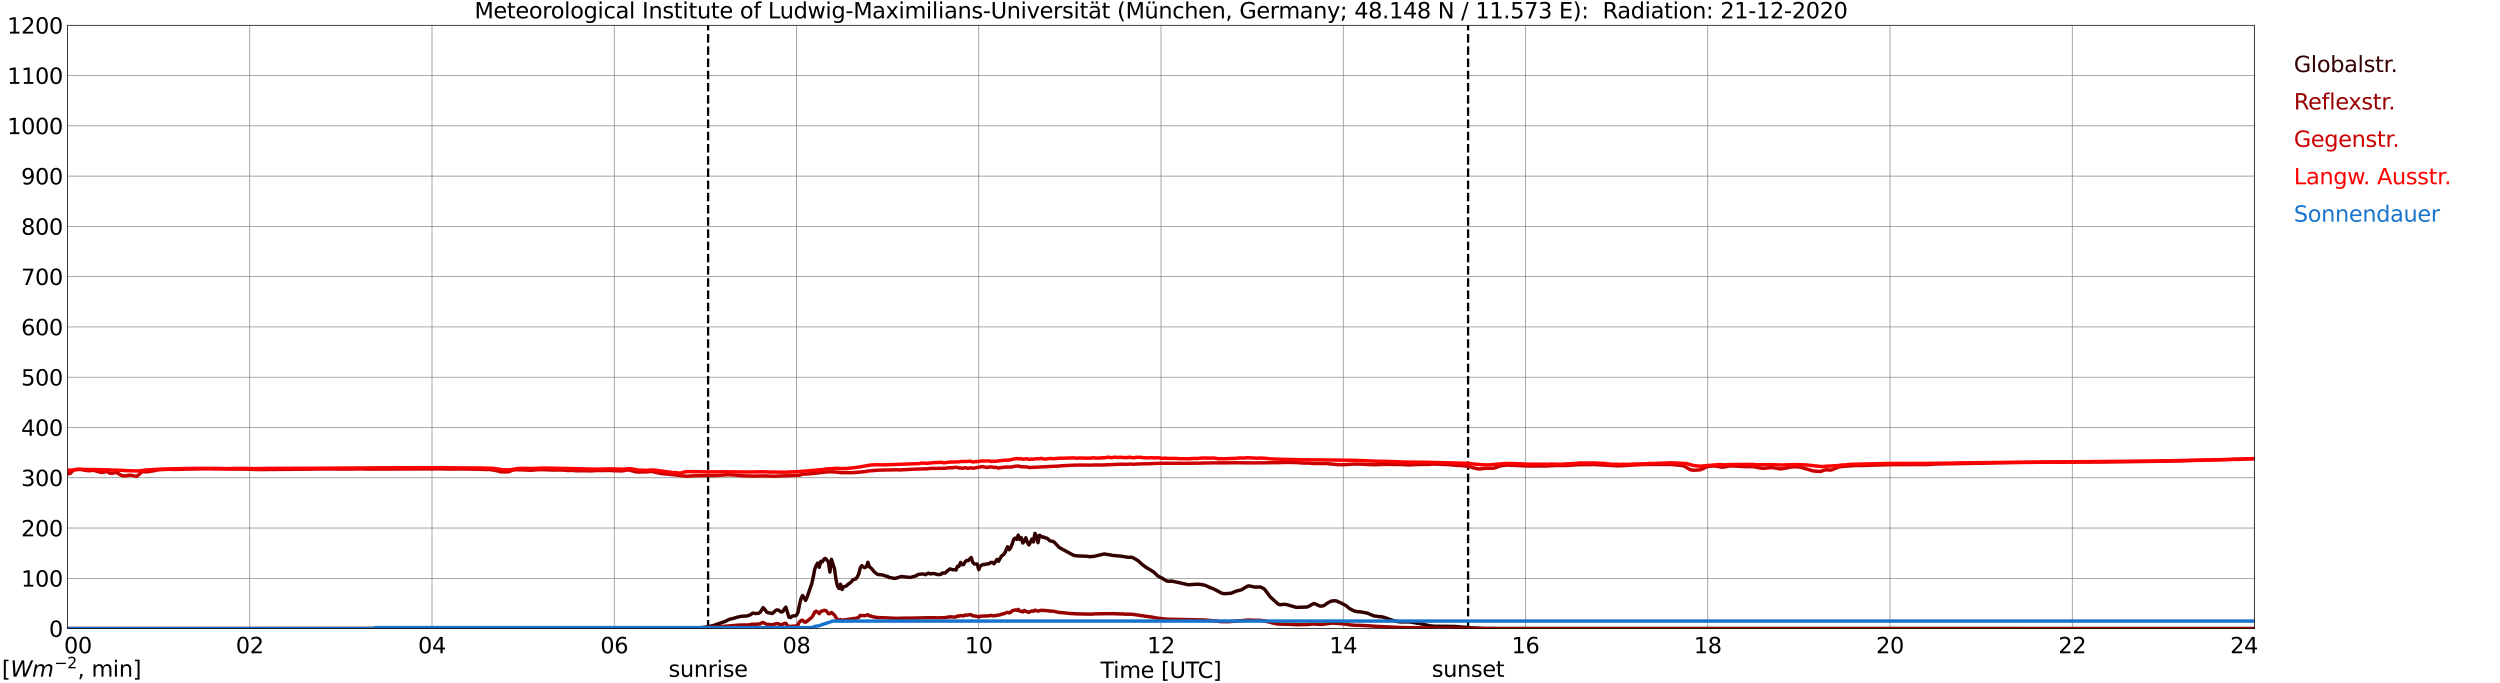 <?xml version="1.0" encoding="utf-8" standalone="no"?>
<!DOCTYPE svg PUBLIC "-//W3C//DTD SVG 1.1//EN"
  "http://www.w3.org/Graphics/SVG/1.1/DTD/svg11.dtd">
<svg xmlns:xlink="http://www.w3.org/1999/xlink" width="1085.4pt" height="296.64pt" viewBox="0 0 1085.4 296.64" xmlns="http://www.w3.org/2000/svg" version="1.1">
 <defs>
  <style type="text/css">*{stroke-linejoin: round; stroke-linecap: butt}</style>
 </defs>
 <g id="figure_1">
  <g id="patch_1">
   <path d="M 0 296.64 
L 1085.4 296.64 
L 1085.4 0 
L 0 0 
z
" style="fill: #ffffff"/>
  </g>
  <g id="axes_1">
   <g id="patch_2">
    <path d="M 29.306 272.909 
L 978.814 272.909 
L 978.814 10.976 
L 29.306 10.976 
z
" style="fill: #ffffff"/>
   </g>
   <g id="patch_3">
    <path d="M 978.814 272.909 
L 978.814 272.909 
L 978.814 10.976 
L 978.814 10.976 
z
" clip-path="url(#p9faf2244e7)" style="fill: #d3d3d3; opacity: 0.25; stroke: #d3d3d3; stroke-linejoin: miter"/>
   </g>
   <g id="matplotlib.axis_1">
    <g id="xtick_1">
     <g id="line2d_1">
      <path d="M 29.306 272.909 
L 29.306 10.976 
" clip-path="url(#p9faf2244e7)" style="fill: none; stroke: #808080; stroke-width: 0.3; stroke-linecap: square"/>
     </g>
     <g id="line2d_2"/>
     <g id="text_1">
      <!--    00 -->
      <g transform="translate(18.733 283.627) scale(0.095 -0.095)">
       <defs>
        <path id="DejaVuSans-20" transform="scale(0.016)"/>
        <path id="DejaVuSans-30" d="M 2034 4250 
Q 1547 4250 1301 3770 
Q 1056 3291 1056 2328 
Q 1056 1369 1301 889 
Q 1547 409 2034 409 
Q 2525 409 2770 889 
Q 3016 1369 3016 2328 
Q 3016 3291 2770 3770 
Q 2525 4250 2034 4250 
z
M 2034 4750 
Q 2819 4750 3233 4129 
Q 3647 3509 3647 2328 
Q 3647 1150 3233 529 
Q 2819 -91 2034 -91 
Q 1250 -91 836 529 
Q 422 1150 422 2328 
Q 422 3509 836 4129 
Q 1250 4750 2034 4750 
z
" transform="scale(0.016)"/>
       </defs>
       <use xlink:href="#DejaVuSans-20"/>
       <use xlink:href="#DejaVuSans-20" transform="translate(31.787 0)"/>
       <use xlink:href="#DejaVuSans-20" transform="translate(63.574 0)"/>
       <use xlink:href="#DejaVuSans-30" transform="translate(95.361 0)"/>
       <use xlink:href="#DejaVuSans-30" transform="translate(158.984 0)"/>
      </g>
     </g>
    </g>
    <g id="xtick_2">
     <g id="line2d_3">
      <path d="M 108.431 272.909 
L 108.431 10.976 
" clip-path="url(#p9faf2244e7)" style="fill: none; stroke: #808080; stroke-width: 0.3; stroke-linecap: square"/>
     </g>
     <g id="line2d_4"/>
     <g id="text_2">
      <!-- 02 -->
      <g transform="translate(102.387 283.627) scale(0.095 -0.095)">
       <defs>
        <path id="DejaVuSans-32" d="M 1228 531 
L 3431 531 
L 3431 0 
L 469 0 
L 469 531 
Q 828 903 1448 1529 
Q 2069 2156 2228 2338 
Q 2531 2678 2651 2914 
Q 2772 3150 2772 3378 
Q 2772 3750 2511 3984 
Q 2250 4219 1831 4219 
Q 1534 4219 1204 4116 
Q 875 4013 500 3803 
L 500 4441 
Q 881 4594 1212 4672 
Q 1544 4750 1819 4750 
Q 2544 4750 2975 4387 
Q 3406 4025 3406 3419 
Q 3406 3131 3298 2873 
Q 3191 2616 2906 2266 
Q 2828 2175 2409 1742 
Q 1991 1309 1228 531 
z
" transform="scale(0.016)"/>
       </defs>
       <use xlink:href="#DejaVuSans-30"/>
       <use xlink:href="#DejaVuSans-32" transform="translate(63.623 0)"/>
      </g>
     </g>
    </g>
    <g id="xtick_3">
     <g id="line2d_5">
      <path d="M 187.557 272.909 
L 187.557 10.976 
" clip-path="url(#p9faf2244e7)" style="fill: none; stroke: #808080; stroke-width: 0.3; stroke-linecap: square"/>
     </g>
     <g id="line2d_6"/>
     <g id="text_3">
      <!-- 04 -->
      <g transform="translate(181.513 283.627) scale(0.095 -0.095)">
       <defs>
        <path id="DejaVuSans-34" d="M 2419 4116 
L 825 1625 
L 2419 1625 
L 2419 4116 
z
M 2253 4666 
L 3047 4666 
L 3047 1625 
L 3713 1625 
L 3713 1100 
L 3047 1100 
L 3047 0 
L 2419 0 
L 2419 1100 
L 313 1100 
L 313 1709 
L 2253 4666 
z
" transform="scale(0.016)"/>
       </defs>
       <use xlink:href="#DejaVuSans-30"/>
       <use xlink:href="#DejaVuSans-34" transform="translate(63.623 0)"/>
      </g>
     </g>
    </g>
    <g id="xtick_4">
     <g id="line2d_7">
      <path d="M 266.683 272.909 
L 266.683 10.976 
" clip-path="url(#p9faf2244e7)" style="fill: none; stroke: #808080; stroke-width: 0.3; stroke-linecap: square"/>
     </g>
     <g id="line2d_8"/>
     <g id="text_4">
      <!-- 06 -->
      <g transform="translate(260.638 283.627) scale(0.095 -0.095)">
       <defs>
        <path id="DejaVuSans-36" d="M 2113 2584 
Q 1688 2584 1439 2293 
Q 1191 2003 1191 1497 
Q 1191 994 1439 701 
Q 1688 409 2113 409 
Q 2538 409 2786 701 
Q 3034 994 3034 1497 
Q 3034 2003 2786 2293 
Q 2538 2584 2113 2584 
z
M 3366 4563 
L 3366 3988 
Q 3128 4100 2886 4159 
Q 2644 4219 2406 4219 
Q 1781 4219 1451 3797 
Q 1122 3375 1075 2522 
Q 1259 2794 1537 2939 
Q 1816 3084 2150 3084 
Q 2853 3084 3261 2657 
Q 3669 2231 3669 1497 
Q 3669 778 3244 343 
Q 2819 -91 2113 -91 
Q 1303 -91 875 529 
Q 447 1150 447 2328 
Q 447 3434 972 4092 
Q 1497 4750 2381 4750 
Q 2619 4750 2861 4703 
Q 3103 4656 3366 4563 
z
" transform="scale(0.016)"/>
       </defs>
       <use xlink:href="#DejaVuSans-30"/>
       <use xlink:href="#DejaVuSans-36" transform="translate(63.623 0)"/>
      </g>
     </g>
    </g>
    <g id="xtick_5">
     <g id="line2d_9">
      <path d="M 345.808 272.909 
L 345.808 10.976 
" clip-path="url(#p9faf2244e7)" style="fill: none; stroke: #808080; stroke-width: 0.3; stroke-linecap: square"/>
     </g>
     <g id="line2d_10"/>
     <g id="text_5">
      <!-- 08 -->
      <g transform="translate(339.764 283.627) scale(0.095 -0.095)">
       <defs>
        <path id="DejaVuSans-38" d="M 2034 2216 
Q 1584 2216 1326 1975 
Q 1069 1734 1069 1313 
Q 1069 891 1326 650 
Q 1584 409 2034 409 
Q 2484 409 2743 651 
Q 3003 894 3003 1313 
Q 3003 1734 2745 1975 
Q 2488 2216 2034 2216 
z
M 1403 2484 
Q 997 2584 770 2862 
Q 544 3141 544 3541 
Q 544 4100 942 4425 
Q 1341 4750 2034 4750 
Q 2731 4750 3128 4425 
Q 3525 4100 3525 3541 
Q 3525 3141 3298 2862 
Q 3072 2584 2669 2484 
Q 3125 2378 3379 2068 
Q 3634 1759 3634 1313 
Q 3634 634 3220 271 
Q 2806 -91 2034 -91 
Q 1263 -91 848 271 
Q 434 634 434 1313 
Q 434 1759 690 2068 
Q 947 2378 1403 2484 
z
M 1172 3481 
Q 1172 3119 1398 2916 
Q 1625 2713 2034 2713 
Q 2441 2713 2670 2916 
Q 2900 3119 2900 3481 
Q 2900 3844 2670 4047 
Q 2441 4250 2034 4250 
Q 1625 4250 1398 4047 
Q 1172 3844 1172 3481 
z
" transform="scale(0.016)"/>
       </defs>
       <use xlink:href="#DejaVuSans-30"/>
       <use xlink:href="#DejaVuSans-38" transform="translate(63.623 0)"/>
      </g>
     </g>
    </g>
    <g id="xtick_6">
     <g id="line2d_11">
      <path d="M 424.934 272.909 
L 424.934 10.976 
" clip-path="url(#p9faf2244e7)" style="fill: none; stroke: #808080; stroke-width: 0.3; stroke-linecap: square"/>
     </g>
     <g id="line2d_12"/>
     <g id="text_6">
      <!-- 10 -->
      <g transform="translate(418.89 283.627) scale(0.095 -0.095)">
       <defs>
        <path id="DejaVuSans-31" d="M 794 531 
L 1825 531 
L 1825 4091 
L 703 3866 
L 703 4441 
L 1819 4666 
L 2450 4666 
L 2450 531 
L 3481 531 
L 3481 0 
L 794 0 
L 794 531 
z
" transform="scale(0.016)"/>
       </defs>
       <use xlink:href="#DejaVuSans-31"/>
       <use xlink:href="#DejaVuSans-30" transform="translate(63.623 0)"/>
      </g>
     </g>
    </g>
    <g id="xtick_7">
     <g id="line2d_13">
      <path d="M 504.06 272.909 
L 504.06 10.976 
" clip-path="url(#p9faf2244e7)" style="fill: none; stroke: #808080; stroke-width: 0.3; stroke-linecap: square"/>
     </g>
     <g id="line2d_14"/>
     <g id="text_7">
      <!-- 12 -->
      <g transform="translate(498.015 283.627) scale(0.095 -0.095)">
       <use xlink:href="#DejaVuSans-31"/>
       <use xlink:href="#DejaVuSans-32" transform="translate(63.623 0)"/>
      </g>
     </g>
    </g>
    <g id="xtick_8">
     <g id="line2d_15">
      <path d="M 583.185 272.909 
L 583.185 10.976 
" clip-path="url(#p9faf2244e7)" style="fill: none; stroke: #808080; stroke-width: 0.3; stroke-linecap: square"/>
     </g>
     <g id="line2d_16"/>
     <g id="text_8">
      <!-- 14 -->
      <g transform="translate(577.141 283.627) scale(0.095 -0.095)">
       <use xlink:href="#DejaVuSans-31"/>
       <use xlink:href="#DejaVuSans-34" transform="translate(63.623 0)"/>
      </g>
     </g>
    </g>
    <g id="xtick_9">
     <g id="line2d_17">
      <path d="M 662.311 272.909 
L 662.311 10.976 
" clip-path="url(#p9faf2244e7)" style="fill: none; stroke: #808080; stroke-width: 0.3; stroke-linecap: square"/>
     </g>
     <g id="line2d_18"/>
     <g id="text_9">
      <!-- 16 -->
      <g transform="translate(656.267 283.627) scale(0.095 -0.095)">
       <use xlink:href="#DejaVuSans-31"/>
       <use xlink:href="#DejaVuSans-36" transform="translate(63.623 0)"/>
      </g>
     </g>
    </g>
    <g id="xtick_10">
     <g id="line2d_19">
      <path d="M 741.437 272.909 
L 741.437 10.976 
" clip-path="url(#p9faf2244e7)" style="fill: none; stroke: #808080; stroke-width: 0.3; stroke-linecap: square"/>
     </g>
     <g id="line2d_20"/>
     <g id="text_10">
      <!-- 18 -->
      <g transform="translate(735.392 283.627) scale(0.095 -0.095)">
       <use xlink:href="#DejaVuSans-31"/>
       <use xlink:href="#DejaVuSans-38" transform="translate(63.623 0)"/>
      </g>
     </g>
    </g>
    <g id="xtick_11">
     <g id="line2d_21">
      <path d="M 820.562 272.909 
L 820.562 10.976 
" clip-path="url(#p9faf2244e7)" style="fill: none; stroke: #808080; stroke-width: 0.3; stroke-linecap: square"/>
     </g>
     <g id="line2d_22"/>
     <g id="text_11">
      <!-- 20 -->
      <g transform="translate(814.518 283.627) scale(0.095 -0.095)">
       <use xlink:href="#DejaVuSans-32"/>
       <use xlink:href="#DejaVuSans-30" transform="translate(63.623 0)"/>
      </g>
     </g>
    </g>
    <g id="xtick_12">
     <g id="line2d_23">
      <path d="M 899.688 272.909 
L 899.688 10.976 
" clip-path="url(#p9faf2244e7)" style="fill: none; stroke: #808080; stroke-width: 0.3; stroke-linecap: square"/>
     </g>
     <g id="line2d_24"/>
     <g id="text_12">
      <!-- 22 -->
      <g transform="translate(893.644 283.627) scale(0.095 -0.095)">
       <use xlink:href="#DejaVuSans-32"/>
       <use xlink:href="#DejaVuSans-32" transform="translate(63.623 0)"/>
      </g>
     </g>
    </g>
    <g id="xtick_13">
     <g id="line2d_25">
      <path d="M 978.814 272.909 
L 978.814 10.976 
" clip-path="url(#p9faf2244e7)" style="fill: none; stroke: #808080; stroke-width: 0.3; stroke-linecap: square"/>
     </g>
     <g id="line2d_26"/>
     <g id="text_13">
      <!-- 24    -->
      <g transform="translate(968.241 283.627) scale(0.095 -0.095)">
       <use xlink:href="#DejaVuSans-32"/>
       <use xlink:href="#DejaVuSans-34" transform="translate(63.623 0)"/>
       <use xlink:href="#DejaVuSans-20" transform="translate(127.246 0)"/>
       <use xlink:href="#DejaVuSans-20" transform="translate(159.033 0)"/>
       <use xlink:href="#DejaVuSans-20" transform="translate(190.82 0)"/>
      </g>
     </g>
    </g>
    <g id="text_14">
     <!-- Time [UTC] -->
     <g transform="translate(477.806 294.322) scale(0.095 -0.095)">
      <defs>
       <path id="DejaVuSans-54" d="M -19 4666 
L 3928 4666 
L 3928 4134 
L 2272 4134 
L 2272 0 
L 1638 0 
L 1638 4134 
L -19 4134 
L -19 4666 
z
" transform="scale(0.016)"/>
       <path id="DejaVuSans-69" d="M 603 3500 
L 1178 3500 
L 1178 0 
L 603 0 
L 603 3500 
z
M 603 4863 
L 1178 4863 
L 1178 4134 
L 603 4134 
L 603 4863 
z
" transform="scale(0.016)"/>
       <path id="DejaVuSans-6d" d="M 3328 2828 
Q 3544 3216 3844 3400 
Q 4144 3584 4550 3584 
Q 5097 3584 5394 3201 
Q 5691 2819 5691 2113 
L 5691 0 
L 5113 0 
L 5113 2094 
Q 5113 2597 4934 2840 
Q 4756 3084 4391 3084 
Q 3944 3084 3684 2787 
Q 3425 2491 3425 1978 
L 3425 0 
L 2847 0 
L 2847 2094 
Q 2847 2600 2669 2842 
Q 2491 3084 2119 3084 
Q 1678 3084 1418 2786 
Q 1159 2488 1159 1978 
L 1159 0 
L 581 0 
L 581 3500 
L 1159 3500 
L 1159 2956 
Q 1356 3278 1631 3431 
Q 1906 3584 2284 3584 
Q 2666 3584 2933 3390 
Q 3200 3197 3328 2828 
z
" transform="scale(0.016)"/>
       <path id="DejaVuSans-65" d="M 3597 1894 
L 3597 1613 
L 953 1613 
Q 991 1019 1311 708 
Q 1631 397 2203 397 
Q 2534 397 2845 478 
Q 3156 559 3463 722 
L 3463 178 
Q 3153 47 2828 -22 
Q 2503 -91 2169 -91 
Q 1331 -91 842 396 
Q 353 884 353 1716 
Q 353 2575 817 3079 
Q 1281 3584 2069 3584 
Q 2775 3584 3186 3129 
Q 3597 2675 3597 1894 
z
M 3022 2063 
Q 3016 2534 2758 2815 
Q 2500 3097 2075 3097 
Q 1594 3097 1305 2825 
Q 1016 2553 972 2059 
L 3022 2063 
z
" transform="scale(0.016)"/>
       <path id="DejaVuSans-5b" d="M 550 4863 
L 1875 4863 
L 1875 4416 
L 1125 4416 
L 1125 -397 
L 1875 -397 
L 1875 -844 
L 550 -844 
L 550 4863 
z
" transform="scale(0.016)"/>
       <path id="DejaVuSans-55" d="M 556 4666 
L 1191 4666 
L 1191 1831 
Q 1191 1081 1462 751 
Q 1734 422 2344 422 
Q 2950 422 3222 751 
Q 3494 1081 3494 1831 
L 3494 4666 
L 4128 4666 
L 4128 1753 
Q 4128 841 3676 375 
Q 3225 -91 2344 -91 
Q 1459 -91 1007 375 
Q 556 841 556 1753 
L 556 4666 
z
" transform="scale(0.016)"/>
       <path id="DejaVuSans-43" d="M 4122 4306 
L 4122 3641 
Q 3803 3938 3442 4084 
Q 3081 4231 2675 4231 
Q 1875 4231 1450 3742 
Q 1025 3253 1025 2328 
Q 1025 1406 1450 917 
Q 1875 428 2675 428 
Q 3081 428 3442 575 
Q 3803 722 4122 1019 
L 4122 359 
Q 3791 134 3420 21 
Q 3050 -91 2638 -91 
Q 1578 -91 968 557 
Q 359 1206 359 2328 
Q 359 3453 968 4101 
Q 1578 4750 2638 4750 
Q 3056 4750 3426 4639 
Q 3797 4528 4122 4306 
z
" transform="scale(0.016)"/>
       <path id="DejaVuSans-5d" d="M 1947 4863 
L 1947 -844 
L 622 -844 
L 622 -397 
L 1369 -397 
L 1369 4416 
L 622 4416 
L 622 4863 
L 1947 4863 
z
" transform="scale(0.016)"/>
      </defs>
      <use xlink:href="#DejaVuSans-54"/>
      <use xlink:href="#DejaVuSans-69" transform="translate(57.959 0)"/>
      <use xlink:href="#DejaVuSans-6d" transform="translate(85.742 0)"/>
      <use xlink:href="#DejaVuSans-65" transform="translate(183.154 0)"/>
      <use xlink:href="#DejaVuSans-20" transform="translate(244.678 0)"/>
      <use xlink:href="#DejaVuSans-5b" transform="translate(276.465 0)"/>
      <use xlink:href="#DejaVuSans-55" transform="translate(315.479 0)"/>
      <use xlink:href="#DejaVuSans-54" transform="translate(388.672 0)"/>
      <use xlink:href="#DejaVuSans-43" transform="translate(443.881 0)"/>
      <use xlink:href="#DejaVuSans-5d" transform="translate(513.705 0)"/>
     </g>
    </g>
   </g>
   <g id="matplotlib.axis_2">
    <g id="ytick_1">
     <g id="line2d_27">
      <path d="M 29.306 272.909 
L 978.814 272.909 
" clip-path="url(#p9faf2244e7)" style="fill: none; stroke: #808080; stroke-width: 0.3; stroke-linecap: square"/>
     </g>
     <g id="line2d_28"/>
     <g id="text_15">
      <!-- 0 -->
      <g transform="translate(21.261 276.518) scale(0.095 -0.095)">
       <use xlink:href="#DejaVuSans-30"/>
      </g>
     </g>
    </g>
    <g id="ytick_2">
     <g id="line2d_29">
      <path d="M 29.306 251.081 
L 978.814 251.081 
" clip-path="url(#p9faf2244e7)" style="fill: none; stroke: #808080; stroke-width: 0.3; stroke-linecap: square"/>
     </g>
     <g id="line2d_30"/>
     <g id="text_16">
      <!-- 100 -->
      <g transform="translate(9.173 254.69) scale(0.095 -0.095)">
       <use xlink:href="#DejaVuSans-31"/>
       <use xlink:href="#DejaVuSans-30" transform="translate(63.623 0)"/>
       <use xlink:href="#DejaVuSans-30" transform="translate(127.246 0)"/>
      </g>
     </g>
    </g>
    <g id="ytick_3">
     <g id="line2d_31">
      <path d="M 29.306 229.253 
L 978.814 229.253 
" clip-path="url(#p9faf2244e7)" style="fill: none; stroke: #808080; stroke-width: 0.3; stroke-linecap: square"/>
     </g>
     <g id="line2d_32"/>
     <g id="text_17">
      <!-- 200 -->
      <g transform="translate(9.173 232.863) scale(0.095 -0.095)">
       <use xlink:href="#DejaVuSans-32"/>
       <use xlink:href="#DejaVuSans-30" transform="translate(63.623 0)"/>
       <use xlink:href="#DejaVuSans-30" transform="translate(127.246 0)"/>
      </g>
     </g>
    </g>
    <g id="ytick_4">
     <g id="line2d_33">
      <path d="M 29.306 207.426 
L 978.814 207.426 
" clip-path="url(#p9faf2244e7)" style="fill: none; stroke: #808080; stroke-width: 0.3; stroke-linecap: square"/>
     </g>
     <g id="line2d_34"/>
     <g id="text_18">
      <!-- 300 -->
      <g transform="translate(9.173 211.035) scale(0.095 -0.095)">
       <defs>
        <path id="DejaVuSans-33" d="M 2597 2516 
Q 3050 2419 3304 2112 
Q 3559 1806 3559 1356 
Q 3559 666 3084 287 
Q 2609 -91 1734 -91 
Q 1441 -91 1130 -33 
Q 819 25 488 141 
L 488 750 
Q 750 597 1062 519 
Q 1375 441 1716 441 
Q 2309 441 2620 675 
Q 2931 909 2931 1356 
Q 2931 1769 2642 2001 
Q 2353 2234 1838 2234 
L 1294 2234 
L 1294 2753 
L 1863 2753 
Q 2328 2753 2575 2939 
Q 2822 3125 2822 3475 
Q 2822 3834 2567 4026 
Q 2313 4219 1838 4219 
Q 1578 4219 1281 4162 
Q 984 4106 628 3988 
L 628 4550 
Q 988 4650 1302 4700 
Q 1616 4750 1894 4750 
Q 2613 4750 3031 4423 
Q 3450 4097 3450 3541 
Q 3450 3153 3228 2886 
Q 3006 2619 2597 2516 
z
" transform="scale(0.016)"/>
       </defs>
       <use xlink:href="#DejaVuSans-33"/>
       <use xlink:href="#DejaVuSans-30" transform="translate(63.623 0)"/>
       <use xlink:href="#DejaVuSans-30" transform="translate(127.246 0)"/>
      </g>
     </g>
    </g>
    <g id="ytick_5">
     <g id="line2d_35">
      <path d="M 29.306 185.598 
L 978.814 185.598 
" clip-path="url(#p9faf2244e7)" style="fill: none; stroke: #808080; stroke-width: 0.3; stroke-linecap: square"/>
     </g>
     <g id="line2d_36"/>
     <g id="text_19">
      <!-- 400 -->
      <g transform="translate(9.173 189.207) scale(0.095 -0.095)">
       <use xlink:href="#DejaVuSans-34"/>
       <use xlink:href="#DejaVuSans-30" transform="translate(63.623 0)"/>
       <use xlink:href="#DejaVuSans-30" transform="translate(127.246 0)"/>
      </g>
     </g>
    </g>
    <g id="ytick_6">
     <g id="line2d_37">
      <path d="M 29.306 163.77 
L 978.814 163.77 
" clip-path="url(#p9faf2244e7)" style="fill: none; stroke: #808080; stroke-width: 0.3; stroke-linecap: square"/>
     </g>
     <g id="line2d_38"/>
     <g id="text_20">
      <!-- 500 -->
      <g transform="translate(9.173 167.379) scale(0.095 -0.095)">
       <defs>
        <path id="DejaVuSans-35" d="M 691 4666 
L 3169 4666 
L 3169 4134 
L 1269 4134 
L 1269 2991 
Q 1406 3038 1543 3061 
Q 1681 3084 1819 3084 
Q 2600 3084 3056 2656 
Q 3513 2228 3513 1497 
Q 3513 744 3044 326 
Q 2575 -91 1722 -91 
Q 1428 -91 1123 -41 
Q 819 9 494 109 
L 494 744 
Q 775 591 1075 516 
Q 1375 441 1709 441 
Q 2250 441 2565 725 
Q 2881 1009 2881 1497 
Q 2881 1984 2565 2268 
Q 2250 2553 1709 2553 
Q 1456 2553 1204 2497 
Q 953 2441 691 2322 
L 691 4666 
z
" transform="scale(0.016)"/>
       </defs>
       <use xlink:href="#DejaVuSans-35"/>
       <use xlink:href="#DejaVuSans-30" transform="translate(63.623 0)"/>
       <use xlink:href="#DejaVuSans-30" transform="translate(127.246 0)"/>
      </g>
     </g>
    </g>
    <g id="ytick_7">
     <g id="line2d_39">
      <path d="M 29.306 141.942 
L 978.814 141.942 
" clip-path="url(#p9faf2244e7)" style="fill: none; stroke: #808080; stroke-width: 0.3; stroke-linecap: square"/>
     </g>
     <g id="line2d_40"/>
     <g id="text_21">
      <!-- 600 -->
      <g transform="translate(9.173 145.551) scale(0.095 -0.095)">
       <use xlink:href="#DejaVuSans-36"/>
       <use xlink:href="#DejaVuSans-30" transform="translate(63.623 0)"/>
       <use xlink:href="#DejaVuSans-30" transform="translate(127.246 0)"/>
      </g>
     </g>
    </g>
    <g id="ytick_8">
     <g id="line2d_41">
      <path d="M 29.306 120.114 
L 978.814 120.114 
" clip-path="url(#p9faf2244e7)" style="fill: none; stroke: #808080; stroke-width: 0.3; stroke-linecap: square"/>
     </g>
     <g id="line2d_42"/>
     <g id="text_22">
      <!-- 700 -->
      <g transform="translate(9.173 123.724) scale(0.095 -0.095)">
       <defs>
        <path id="DejaVuSans-37" d="M 525 4666 
L 3525 4666 
L 3525 4397 
L 1831 0 
L 1172 0 
L 2766 4134 
L 525 4134 
L 525 4666 
z
" transform="scale(0.016)"/>
       </defs>
       <use xlink:href="#DejaVuSans-37"/>
       <use xlink:href="#DejaVuSans-30" transform="translate(63.623 0)"/>
       <use xlink:href="#DejaVuSans-30" transform="translate(127.246 0)"/>
      </g>
     </g>
    </g>
    <g id="ytick_9">
     <g id="line2d_43">
      <path d="M 29.306 98.287 
L 978.814 98.287 
" clip-path="url(#p9faf2244e7)" style="fill: none; stroke: #808080; stroke-width: 0.3; stroke-linecap: square"/>
     </g>
     <g id="line2d_44"/>
     <g id="text_23">
      <!-- 800 -->
      <g transform="translate(9.173 101.896) scale(0.095 -0.095)">
       <use xlink:href="#DejaVuSans-38"/>
       <use xlink:href="#DejaVuSans-30" transform="translate(63.623 0)"/>
       <use xlink:href="#DejaVuSans-30" transform="translate(127.246 0)"/>
      </g>
     </g>
    </g>
    <g id="ytick_10">
     <g id="line2d_45">
      <path d="M 29.306 76.459 
L 978.814 76.459 
" clip-path="url(#p9faf2244e7)" style="fill: none; stroke: #808080; stroke-width: 0.3; stroke-linecap: square"/>
     </g>
     <g id="line2d_46"/>
     <g id="text_24">
      <!-- 900 -->
      <g transform="translate(9.173 80.068) scale(0.095 -0.095)">
       <defs>
        <path id="DejaVuSans-39" d="M 703 97 
L 703 672 
Q 941 559 1184 500 
Q 1428 441 1663 441 
Q 2288 441 2617 861 
Q 2947 1281 2994 2138 
Q 2813 1869 2534 1725 
Q 2256 1581 1919 1581 
Q 1219 1581 811 2004 
Q 403 2428 403 3163 
Q 403 3881 828 4315 
Q 1253 4750 1959 4750 
Q 2769 4750 3195 4129 
Q 3622 3509 3622 2328 
Q 3622 1225 3098 567 
Q 2575 -91 1691 -91 
Q 1453 -91 1209 -44 
Q 966 3 703 97 
z
M 1959 2075 
Q 2384 2075 2632 2365 
Q 2881 2656 2881 3163 
Q 2881 3666 2632 3958 
Q 2384 4250 1959 4250 
Q 1534 4250 1286 3958 
Q 1038 3666 1038 3163 
Q 1038 2656 1286 2365 
Q 1534 2075 1959 2075 
z
" transform="scale(0.016)"/>
       </defs>
       <use xlink:href="#DejaVuSans-39"/>
       <use xlink:href="#DejaVuSans-30" transform="translate(63.623 0)"/>
       <use xlink:href="#DejaVuSans-30" transform="translate(127.246 0)"/>
      </g>
     </g>
    </g>
    <g id="ytick_11">
     <g id="line2d_47">
      <path d="M 29.306 54.631 
L 978.814 54.631 
" clip-path="url(#p9faf2244e7)" style="fill: none; stroke: #808080; stroke-width: 0.3; stroke-linecap: square"/>
     </g>
     <g id="line2d_48"/>
     <g id="text_25">
      <!-- 1000 -->
      <g transform="translate(3.128 58.24) scale(0.095 -0.095)">
       <use xlink:href="#DejaVuSans-31"/>
       <use xlink:href="#DejaVuSans-30" transform="translate(63.623 0)"/>
       <use xlink:href="#DejaVuSans-30" transform="translate(127.246 0)"/>
       <use xlink:href="#DejaVuSans-30" transform="translate(190.869 0)"/>
      </g>
     </g>
    </g>
    <g id="ytick_12">
     <g id="line2d_49">
      <path d="M 29.306 32.803 
L 978.814 32.803 
" clip-path="url(#p9faf2244e7)" style="fill: none; stroke: #808080; stroke-width: 0.3; stroke-linecap: square"/>
     </g>
     <g id="line2d_50"/>
     <g id="text_26">
      <!-- 1100 -->
      <g transform="translate(3.128 36.413) scale(0.095 -0.095)">
       <use xlink:href="#DejaVuSans-31"/>
       <use xlink:href="#DejaVuSans-31" transform="translate(63.623 0)"/>
       <use xlink:href="#DejaVuSans-30" transform="translate(127.246 0)"/>
       <use xlink:href="#DejaVuSans-30" transform="translate(190.869 0)"/>
      </g>
     </g>
    </g>
    <g id="ytick_13">
     <g id="line2d_51">
      <path d="M 29.306 10.976 
L 978.814 10.976 
" clip-path="url(#p9faf2244e7)" style="fill: none; stroke: #808080; stroke-width: 0.3; stroke-linecap: square"/>
     </g>
     <g id="line2d_52"/>
     <g id="text_27">
      <!-- 1200 -->
      <g transform="translate(3.128 14.585) scale(0.095 -0.095)">
       <use xlink:href="#DejaVuSans-31"/>
       <use xlink:href="#DejaVuSans-32" transform="translate(63.623 0)"/>
       <use xlink:href="#DejaVuSans-30" transform="translate(127.246 0)"/>
       <use xlink:href="#DejaVuSans-30" transform="translate(190.869 0)"/>
      </g>
     </g>
    </g>
   </g>
   <g id="line2d_53">
    <path d="M 307.432 272.909 
L 307.432 10.976 
" clip-path="url(#p9faf2244e7)" style="fill: none; stroke-dasharray: 3.7,1.6; stroke-dashoffset: 0; stroke: #000000"/>
   </g>
   <g id="line2d_54">
    <path d="M 637.386 272.909 
L 637.386 10.976 
" clip-path="url(#p9faf2244e7)" style="fill: none; stroke-dasharray: 3.7,1.6; stroke-dashoffset: 0; stroke: #000000"/>
   </g>
   <g id="line2d_55">
    <path d="M 29.306 272.909 
L 302.289 272.867 
L 306.246 272.267 
L 308.224 271.957 
L 308.883 271.73 
L 309.543 271.669 
L 310.861 271.171 
L 314.818 269.829 
L 316.136 269.146 
L 316.796 268.836 
L 318.774 268.382 
L 320.093 267.947 
L 322.071 267.535 
L 324.049 267.472 
L 325.368 267.1 
L 326.027 266.769 
L 326.686 266.232 
L 327.346 266.212 
L 328.005 266.398 
L 329.324 266.232 
L 329.983 265.922 
L 331.302 263.813 
L 331.961 264.455 
L 332.621 265.446 
L 333.28 266.005 
L 334.599 266.171 
L 335.258 266.376 
L 335.918 265.88 
L 336.577 265.199 
L 337.236 264.806 
L 337.896 264.848 
L 339.215 265.736 
L 339.874 265.509 
L 340.533 264.372 
L 341.193 263.586 
L 342.512 267.947 
L 343.171 268.133 
L 343.83 267.576 
L 344.49 267.369 
L 345.149 267.389 
L 345.808 267.1 
L 346.468 265.861 
L 347.127 262.429 
L 347.787 259.825 
L 348.446 258.542 
L 349.765 260.672 
L 350.424 259.245 
L 351.743 255.34 
L 352.402 253.583 
L 353.062 250.627 
L 353.721 247.132 
L 354.38 245.458 
L 355.04 244.445 
L 355.699 246.305 
L 356.359 243.723 
L 357.018 243.95 
L 357.677 242.793 
L 358.337 242.442 
L 359.655 243.928 
L 360.315 248.372 
L 360.974 242.854 
L 362.293 246.886 
L 362.952 251.577 
L 363.612 254.532 
L 364.271 255.484 
L 364.93 253.665 
L 365.59 255.938 
L 366.249 254.739 
L 366.909 254.615 
L 367.568 254.327 
L 368.227 253.624 
L 368.887 253.231 
L 369.546 252.672 
L 370.206 251.867 
L 370.865 251.494 
L 371.524 251.35 
L 372.184 250.503 
L 372.843 249.158 
L 373.502 246.554 
L 374.162 245.583 
L 374.821 246.141 
L 375.481 246.451 
L 376.14 246.037 
L 376.799 244.116 
L 377.459 246.12 
L 378.118 246.595 
L 378.777 247.237 
L 379.437 248.167 
L 380.756 249.241 
L 381.415 249.468 
L 382.734 249.551 
L 383.393 249.675 
L 384.712 250.171 
L 385.371 250.254 
L 386.031 250.73 
L 386.69 250.771 
L 388.009 251.081 
L 388.668 251.123 
L 391.306 250.295 
L 395.262 250.708 
L 397.24 250.129 
L 397.899 249.944 
L 398.559 249.407 
L 400.537 249.18 
L 401.196 249.282 
L 401.856 249.509 
L 402.515 249.075 
L 403.175 248.828 
L 403.834 249.18 
L 405.153 248.992 
L 405.812 249.097 
L 407.131 249.468 
L 408.45 249.407 
L 409.109 248.787 
L 410.428 248.765 
L 411.087 248.043 
L 412.406 246.988 
L 413.725 247.381 
L 414.384 247.276 
L 415.043 247.506 
L 415.703 245.873 
L 416.362 245.851 
L 417.022 244.177 
L 417.681 245.148 
L 418.34 245.148 
L 419 243.97 
L 419.659 243.33 
L 420.318 243.433 
L 421.637 242.027 
L 422.297 244.094 
L 422.956 244.838 
L 424.275 244.899 
L 424.934 247.298 
L 425.593 245.707 
L 426.912 245.046 
L 427.572 245.129 
L 428.231 244.838 
L 428.89 244.86 
L 429.55 244.631 
L 430.209 244.177 
L 430.869 244.157 
L 431.528 244.797 
L 432.187 243.928 
L 432.847 242.874 
L 433.506 243.723 
L 434.825 241.387 
L 435.484 240.953 
L 436.144 240.27 
L 437.462 237.356 
L 438.122 238.679 
L 438.781 237.851 
L 439.44 236.219 
L 440.1 234.215 
L 440.759 233.614 
L 441.419 234.193 
L 442.078 232.333 
L 442.737 234.234 
L 443.397 233.47 
L 444.056 235.743 
L 444.716 234.998 
L 445.375 233.47 
L 446.034 235.413 
L 446.694 236.592 
L 447.353 235.496 
L 448.012 234.007 
L 448.672 235.289 
L 449.331 231.567 
L 449.991 232.704 
L 450.65 235.599 
L 451.309 232.416 
L 451.969 232.746 
L 452.628 233.263 
L 453.287 233.18 
L 453.947 233.595 
L 454.606 233.656 
L 455.925 234.854 
L 457.244 235.081 
L 457.903 235.599 
L 459.881 237.707 
L 465.816 240.931 
L 466.475 241.2 
L 468.453 241.407 
L 469.772 241.387 
L 470.431 241.49 
L 471.75 241.49 
L 473.069 241.697 
L 474.388 241.573 
L 475.047 241.531 
L 479.003 240.602 
L 479.663 240.519 
L 480.322 240.684 
L 481.641 240.848 
L 482.96 241.138 
L 486.256 241.407 
L 489.553 241.924 
L 490.213 241.985 
L 490.872 241.924 
L 491.532 241.985 
L 493.51 243.04 
L 494.169 243.474 
L 496.147 245.292 
L 497.466 246.244 
L 498.785 247.049 
L 500.763 248.25 
L 502.741 250.11 
L 504.719 251.123 
L 506.038 251.969 
L 506.697 252.279 
L 507.357 252.382 
L 508.675 252.279 
L 511.972 252.982 
L 515.929 253.892 
L 519.885 253.624 
L 521.863 253.829 
L 523.182 254.119 
L 524.501 254.678 
L 525.16 255.03 
L 526.479 255.484 
L 528.457 256.475 
L 530.435 257.551 
L 531.754 257.758 
L 533.732 257.612 
L 534.391 257.57 
L 535.051 257.365 
L 536.369 256.745 
L 539.007 256.062 
L 540.326 255.257 
L 541.644 254.471 
L 542.304 254.368 
L 543.623 254.656 
L 544.941 254.905 
L 546.919 254.822 
L 547.579 254.988 
L 548.898 255.691 
L 550.216 257.426 
L 551.535 259.184 
L 554.832 262.202 
L 555.491 262.49 
L 556.151 262.532 
L 557.47 262.346 
L 558.788 262.532 
L 562.745 263.689 
L 564.723 263.647 
L 566.701 263.567 
L 567.36 263.545 
L 568.02 263.337 
L 569.998 262.202 
L 570.657 262.036 
L 572.635 262.944 
L 573.295 263.193 
L 574.613 263.008 
L 576.592 261.685 
L 577.91 261.024 
L 579.229 260.797 
L 580.548 261.002 
L 581.207 261.395 
L 581.867 261.602 
L 584.504 263.008 
L 585.823 264.165 
L 587.801 265.219 
L 589.12 265.529 
L 591.098 265.714 
L 593.736 266.212 
L 596.373 267.369 
L 599.011 267.762 
L 599.67 267.74 
L 600.989 268.052 
L 604.945 269.436 
L 606.923 269.87 
L 608.242 270.036 
L 611.539 269.995 
L 612.858 270.139 
L 617.473 270.944 
L 620.77 271.689 
L 622.748 271.896 
L 631.32 271.957 
L 638.573 272.557 
L 645.167 272.867 
L 978.154 272.909 
L 978.154 272.909 
" clip-path="url(#p9faf2244e7)" style="fill: none; stroke: #330000; stroke-width: 1.5; stroke-linecap: square"/>
   </g>
   <g id="line2d_56">
    <path d="M 29.306 272.909 
L 306.246 272.909 
L 306.905 272.477 
L 311.521 272.125 
L 318.114 271.63 
L 320.752 271.381 
L 322.73 271.339 
L 324.049 271.339 
L 325.368 271.298 
L 326.686 270.988 
L 328.005 271.049 
L 329.983 270.885 
L 330.643 270.429 
L 331.302 270.265 
L 332.621 270.946 
L 333.28 271.112 
L 333.94 271.091 
L 334.599 271.215 
L 335.258 271.215 
L 337.236 270.761 
L 337.896 270.802 
L 338.555 271.091 
L 339.215 271.215 
L 339.874 271.029 
L 340.533 270.617 
L 341.193 270.617 
L 341.852 271.566 
L 342.512 271.959 
L 343.171 271.981 
L 344.49 271.815 
L 345.149 271.876 
L 345.808 271.752 
L 346.468 271.195 
L 347.127 269.956 
L 347.787 269.438 
L 348.446 269.272 
L 349.105 269.975 
L 349.765 270.161 
L 352.402 268.094 
L 353.062 267.061 
L 353.721 265.717 
L 354.38 265.345 
L 355.04 265.799 
L 355.699 266.419 
L 356.359 265.49 
L 357.677 265.014 
L 358.337 264.994 
L 358.996 265.47 
L 359.655 266.441 
L 360.315 266.441 
L 360.974 265.902 
L 361.634 266.4 
L 362.293 267.103 
L 363.612 269.087 
L 364.271 269.17 
L 364.93 268.962 
L 365.59 269.604 
L 366.249 269.087 
L 366.909 269.106 
L 369.546 268.694 
L 370.206 268.631 
L 370.865 268.445 
L 371.524 268.569 
L 372.843 267.969 
L 373.502 267.164 
L 374.162 267.288 
L 374.821 267.227 
L 375.481 267.349 
L 376.799 266.895 
L 377.459 267.432 
L 378.118 267.454 
L 378.777 267.723 
L 380.756 268.094 
L 383.393 268.198 
L 389.328 268.467 
L 392.624 268.362 
L 395.921 268.362 
L 404.493 268.177 
L 407.131 268.259 
L 410.428 268.135 
L 412.406 267.784 
L 414.384 267.928 
L 415.043 267.825 
L 415.703 267.474 
L 416.362 267.474 
L 417.022 267.247 
L 418.34 267.432 
L 419 266.978 
L 419.659 267.122 
L 420.978 266.876 
L 421.637 266.895 
L 422.297 267.33 
L 424.275 267.598 
L 424.934 267.928 
L 425.593 267.515 
L 429.55 267.371 
L 430.209 267.164 
L 431.528 267.432 
L 432.187 267.227 
L 434.165 266.956 
L 434.825 266.605 
L 435.484 266.563 
L 437.462 265.841 
L 438.122 266.109 
L 438.781 265.821 
L 439.44 265.18 
L 440.759 264.809 
L 441.419 264.972 
L 442.078 264.579 
L 442.737 265.345 
L 443.397 265.324 
L 444.056 265.675 
L 444.716 265.036 
L 445.375 265.428 
L 446.694 265.863 
L 447.353 265.47 
L 448.012 265.241 
L 448.672 265.407 
L 449.331 264.911 
L 450.65 265.345 
L 451.969 264.972 
L 454.606 265.118 
L 455.925 265.304 
L 457.244 265.365 
L 459.881 265.902 
L 461.859 266.068 
L 464.497 266.336 
L 467.134 266.502 
L 473.728 266.646 
L 475.706 266.502 
L 481.641 266.419 
L 483.619 266.441 
L 485.597 266.524 
L 486.916 266.563 
L 487.575 266.524 
L 488.235 266.646 
L 491.532 266.688 
L 496.807 267.454 
L 498.125 267.659 
L 500.103 267.908 
L 502.082 268.301 
L 503.4 268.486 
L 504.719 268.631 
L 506.697 268.818 
L 519.226 269.087 
L 523.182 269.17 
L 525.16 269.375 
L 528.457 269.685 
L 529.776 269.873 
L 531.094 269.914 
L 533.732 269.892 
L 535.71 269.726 
L 540.326 269.355 
L 541.644 269.189 
L 543.623 269.231 
L 545.601 269.333 
L 546.919 269.314 
L 548.898 269.521 
L 552.854 270.554 
L 554.832 270.927 
L 556.81 270.946 
L 561.426 271.132 
L 562.745 271.237 
L 568.02 271.132 
L 569.998 270.885 
L 571.317 270.988 
L 573.954 271.091 
L 575.273 270.905 
L 578.57 270.512 
L 583.845 270.905 
L 586.482 271.32 
L 588.46 271.483 
L 590.439 271.505 
L 594.395 271.71 
L 597.692 271.94 
L 602.967 272.186 
L 608.242 272.435 
L 615.495 272.538 
L 625.386 272.765 
L 629.342 272.745 
L 633.958 272.806 
L 635.276 272.909 
L 978.154 272.909 
L 978.154 272.909 
" clip-path="url(#p9faf2244e7)" style="fill: none; stroke: #990000; stroke-width: 1.5; stroke-linecap: square"/>
   </g>
   <g id="line2d_57">
    <path d="M 29.306 205.588 
L 29.965 205.727 
L 30.625 205.435 
L 31.284 204.68 
L 31.943 204.136 
L 32.603 203.83 
L 34.581 203.706 
L 35.9 203.955 
L 37.218 204.241 
L 38.537 204.37 
L 40.515 204.186 
L 41.834 204.531 
L 43.153 204.955 
L 44.472 205.138 
L 45.131 205.011 
L 45.79 204.732 
L 46.45 204.749 
L 47.768 205.448 
L 48.428 205.535 
L 49.087 205.433 
L 49.747 205.201 
L 50.406 205.184 
L 51.065 205.393 
L 52.384 206.227 
L 53.703 206.638 
L 54.362 206.631 
L 56.34 206.262 
L 57.659 206.485 
L 58.978 206.814 
L 59.637 206.62 
L 61.615 204.861 
L 62.275 204.771 
L 63.594 204.902 
L 66.89 204.383 
L 68.209 204.053 
L 70.187 203.865 
L 73.484 203.739 
L 76.122 203.813 
L 77.441 203.763 
L 78.759 203.761 
L 80.737 203.641 
L 84.034 203.608 
L 87.331 203.542 
L 91.947 203.549 
L 101.838 203.656 
L 106.453 203.658 
L 111.728 203.87 
L 134.147 203.697 
L 138.104 203.623 
L 147.335 203.641 
L 152.61 203.654 
L 156.566 203.575 
L 158.544 203.643 
L 160.523 203.671 
L 192.173 203.566 
L 194.81 203.656 
L 196.788 203.641 
L 200.085 203.614 
L 206.02 203.7 
L 209.317 203.774 
L 210.635 203.848 
L 212.614 203.828 
L 215.91 204.418 
L 217.229 204.843 
L 219.207 204.865 
L 220.526 204.837 
L 221.186 204.706 
L 222.504 204.114 
L 223.823 203.933 
L 226.461 203.983 
L 230.417 204.188 
L 233.714 203.909 
L 236.351 203.929 
L 238.329 204.012 
L 240.967 204.082 
L 243.604 204.053 
L 244.923 204.138 
L 246.242 204.269 
L 248.22 204.223 
L 250.858 204.426 
L 252.176 204.376 
L 254.155 204.389 
L 255.473 204.411 
L 256.792 204.435 
L 258.77 204.304 
L 261.408 204.289 
L 264.705 204.239 
L 266.683 204.381 
L 268.661 204.407 
L 269.98 204.474 
L 272.617 204.012 
L 273.277 204.084 
L 275.914 204.843 
L 277.233 204.959 
L 281.189 204.854 
L 282.508 204.64 
L 283.827 204.883 
L 287.124 205.614 
L 293.058 206.164 
L 295.696 206.509 
L 297.014 206.659 
L 298.333 206.773 
L 299.652 206.657 
L 300.971 206.566 
L 306.246 206.469 
L 308.224 206.465 
L 310.202 206.5 
L 316.136 206.09 
L 319.433 206.295 
L 322.071 206.561 
L 326.686 206.686 
L 330.643 206.627 
L 331.961 206.614 
L 335.918 206.76 
L 347.127 206.306 
L 348.446 205.891 
L 351.743 205.695 
L 359.655 204.826 
L 361.634 204.872 
L 363.612 205.011 
L 364.93 205.208 
L 370.206 205.217 
L 373.502 204.944 
L 376.14 204.691 
L 376.799 204.496 
L 381.415 204.121 
L 386.031 204.018 
L 389.328 203.968 
L 390.646 204.027 
L 397.899 203.643 
L 402.515 203.555 
L 403.834 203.376 
L 410.428 203.3 
L 411.087 203.154 
L 413.725 203.043 
L 415.043 202.87 
L 415.703 202.966 
L 416.362 203.213 
L 417.022 203.125 
L 417.681 203.324 
L 418.34 203.261 
L 419 203.036 
L 420.318 203.368 
L 420.978 203.145 
L 421.637 203.145 
L 422.297 203.296 
L 423.615 203.101 
L 426.253 202.599 
L 427.572 202.789 
L 428.89 202.977 
L 429.55 202.704 
L 430.869 202.763 
L 431.528 202.977 
L 432.187 202.879 
L 433.506 203.215 
L 434.825 202.957 
L 435.484 202.966 
L 436.144 202.796 
L 439.44 202.741 
L 440.1 202.508 
L 442.078 202.316 
L 442.737 202.534 
L 444.056 202.682 
L 446.034 202.737 
L 446.694 202.979 
L 459.222 202.377 
L 461.2 202.207 
L 463.178 202.108 
L 465.156 201.997 
L 468.453 201.912 
L 471.091 201.916 
L 473.069 201.958 
L 475.706 201.864 
L 478.344 201.888 
L 479.663 201.84 
L 486.256 201.541 
L 489.553 201.567 
L 490.872 201.458 
L 492.191 201.587 
L 493.51 201.475 
L 494.828 201.41 
L 496.807 201.355 
L 498.125 201.375 
L 500.103 201.274 
L 502.082 201.172 
L 504.06 201.135 
L 505.379 201.128 
L 512.632 201.139 
L 513.95 201.152 
L 518.566 201.098 
L 521.204 201.082 
L 523.182 201.006 
L 524.501 201.028 
L 525.819 200.958 
L 532.413 200.956 
L 536.369 200.906 
L 540.985 200.951 
L 544.282 200.971 
L 546.919 200.967 
L 550.876 200.906 
L 552.195 200.886 
L 554.832 200.879 
L 557.47 200.775 
L 560.766 200.781 
L 563.404 200.866 
L 566.042 201.05 
L 568.02 201.054 
L 569.998 201.216 
L 575.932 201.259 
L 580.548 201.702 
L 583.185 201.761 
L 587.801 201.482 
L 590.439 201.501 
L 593.076 201.626 
L 596.373 201.768 
L 601.648 201.608 
L 603.626 201.624 
L 608.242 201.667 
L 610.879 201.807 
L 612.198 201.857 
L 614.176 201.728 
L 615.495 201.67 
L 618.792 201.624 
L 620.111 201.648 
L 622.089 201.493 
L 628.683 201.689 
L 632.639 202.089 
L 633.958 202.073 
L 637.255 202.42 
L 638.573 202.735 
L 640.552 203.335 
L 641.87 203.59 
L 643.189 203.558 
L 645.167 203.294 
L 648.464 203.291 
L 649.783 202.874 
L 650.442 202.549 
L 651.761 202.2 
L 654.399 201.931 
L 659.674 202.145 
L 662.311 202.309 
L 665.608 202.353 
L 668.905 202.296 
L 670.883 202.348 
L 676.158 202.078 
L 677.477 202.134 
L 680.774 202.076 
L 685.389 201.75 
L 691.983 201.689 
L 702.533 202.268 
L 713.743 201.663 
L 725.612 201.643 
L 730.887 202.204 
L 732.205 202.938 
L 733.524 203.785 
L 734.184 204.033 
L 735.502 204.151 
L 738.14 203.996 
L 739.459 203.453 
L 740.777 202.761 
L 742.096 202.418 
L 744.074 202.311 
L 745.393 202.42 
L 747.371 202.826 
L 748.69 202.752 
L 750.668 202.353 
L 751.987 202.298 
L 757.262 202.58 
L 761.218 202.619 
L 765.174 203.342 
L 766.493 203.246 
L 769.131 202.984 
L 770.449 203.165 
L 773.087 203.593 
L 774.406 203.403 
L 777.043 202.883 
L 777.703 202.726 
L 780.34 202.654 
L 782.318 203.021 
L 786.275 204.199 
L 786.934 204.424 
L 788.912 204.629 
L 790.231 204.715 
L 790.89 204.551 
L 791.55 204.239 
L 792.868 203.959 
L 794.847 204.09 
L 795.506 203.92 
L 798.143 202.796 
L 799.462 202.556 
L 805.397 202.119 
L 807.375 202.141 
L 821.881 201.72 
L 828.475 201.713 
L 831.112 201.676 
L 833.75 201.728 
L 837.706 201.661 
L 839.684 201.488 
L 841.663 201.44 
L 862.763 201.065 
L 868.697 200.908 
L 871.994 200.86 
L 885.182 200.705 
L 905.622 200.615 
L 908.919 200.598 
L 912.876 200.583 
L 916.832 200.528 
L 920.129 200.5 
L 935.954 200.292 
L 939.91 200.231 
L 942.548 200.183 
L 945.185 200.144 
L 978.154 199.116 
L 978.154 199.116 
" clip-path="url(#p9faf2244e7)" style="fill: none; stroke: #cc0000; stroke-width: 1.5; stroke-linecap: square"/>
   </g>
   <g id="line2d_58">
    <path d="M 29.306 204.14 
L 31.284 204.082 
L 33.921 203.826 
L 35.24 203.778 
L 38.537 203.833 
L 42.493 203.885 
L 53.043 204.188 
L 54.362 204.337 
L 58.978 204.459 
L 60.297 204.477 
L 62.934 204.082 
L 68.209 203.763 
L 74.803 203.538 
L 80.078 203.422 
L 83.375 203.37 
L 89.309 203.348 
L 91.947 203.344 
L 95.903 203.396 
L 97.881 203.453 
L 101.838 203.387 
L 103.156 203.352 
L 111.069 203.44 
L 113.047 203.405 
L 115.025 203.376 
L 118.322 203.348 
L 132.829 203.291 
L 134.147 203.304 
L 161.182 203.13 
L 164.479 203.11 
L 170.413 203.097 
L 173.051 203.075 
L 192.173 203.051 
L 195.47 203.099 
L 205.36 203.156 
L 207.339 203.165 
L 208.657 203.193 
L 213.273 203.298 
L 215.91 203.569 
L 217.889 203.896 
L 220.526 204.009 
L 221.845 203.927 
L 224.482 203.449 
L 225.801 203.348 
L 231.736 203.396 
L 235.692 203.215 
L 238.989 203.241 
L 242.286 203.331 
L 244.264 203.352 
L 258.77 203.684 
L 264.705 203.558 
L 271.298 203.684 
L 272.617 203.494 
L 273.936 203.512 
L 277.233 204.092 
L 278.552 204.119 
L 279.87 204.206 
L 281.189 204.193 
L 283.167 204.049 
L 284.486 204.123 
L 289.761 204.865 
L 291.08 205.022 
L 292.399 205.232 
L 293.058 205.131 
L 295.036 205.4 
L 295.696 205.33 
L 297.014 204.922 
L 298.333 204.769 
L 299.652 204.756 
L 303.608 204.789 
L 304.927 204.841 
L 308.883 204.869 
L 314.818 204.824 
L 316.136 204.848 
L 319.433 204.869 
L 322.071 204.909 
L 323.39 204.885 
L 325.368 204.933 
L 330.643 204.828 
L 331.961 204.835 
L 333.94 204.942 
L 341.193 205 
L 347.787 204.669 
L 350.424 204.453 
L 357.018 203.87 
L 359.655 203.462 
L 360.315 203.531 
L 362.952 203.307 
L 364.93 203.451 
L 367.568 203.405 
L 370.865 203.053 
L 372.843 202.787 
L 378.118 201.875 
L 378.777 201.903 
L 379.437 201.79 
L 384.053 201.825 
L 398.559 201.298 
L 399.218 201.248 
L 399.878 201.076 
L 401.196 201.056 
L 402.515 201.178 
L 403.834 200.999 
L 406.471 200.805 
L 407.79 200.788 
L 408.45 200.698 
L 409.768 200.934 
L 410.428 200.903 
L 411.746 200.659 
L 416.362 200.506 
L 417.022 200.358 
L 419 200.369 
L 420.978 200.27 
L 421.637 200.292 
L 422.297 200.587 
L 423.615 200.412 
L 424.934 200.384 
L 425.593 200.168 
L 429.55 200.1 
L 430.209 200.358 
L 431.528 200.227 
L 432.187 200.275 
L 436.144 199.799 
L 438.122 199.762 
L 439.44 199.434 
L 441.419 199.087 
L 442.737 199.247 
L 443.397 199.096 
L 444.056 199.375 
L 444.716 199.345 
L 445.375 199.183 
L 446.034 199.201 
L 446.694 199.509 
L 447.353 199.356 
L 448.672 199.349 
L 449.991 199.159 
L 451.309 199.186 
L 451.969 198.989 
L 453.287 199.299 
L 453.947 199.306 
L 455.925 199.037 
L 457.903 199.181 
L 458.563 198.959 
L 459.222 199.07 
L 459.881 198.935 
L 461.2 198.941 
L 466.475 198.788 
L 467.134 198.937 
L 468.453 198.832 
L 473.069 198.919 
L 475.047 198.721 
L 475.706 198.887 
L 477.685 198.828 
L 478.344 198.808 
L 479.003 198.677 
L 479.663 198.78 
L 480.981 198.489 
L 481.641 198.546 
L 482.3 198.721 
L 483.619 198.553 
L 484.278 198.483 
L 484.938 198.605 
L 486.256 198.544 
L 487.575 198.572 
L 488.235 198.742 
L 488.894 198.618 
L 489.553 198.653 
L 490.213 198.478 
L 492.191 198.775 
L 493.51 198.5 
L 494.169 198.598 
L 494.828 198.515 
L 495.488 198.566 
L 496.147 198.738 
L 498.785 198.79 
L 499.444 198.716 
L 500.763 198.773 
L 502.082 198.814 
L 502.741 198.714 
L 504.719 199.015 
L 505.379 198.917 
L 507.357 199.022 
L 510.654 199.002 
L 511.313 199.109 
L 513.95 199.148 
L 515.929 199.166 
L 518.566 199.031 
L 519.885 199.059 
L 521.863 198.852 
L 525.819 198.891 
L 527.138 198.856 
L 529.116 199.196 
L 530.435 199.111 
L 531.094 199.203 
L 535.051 199.028 
L 535.71 199.063 
L 538.348 198.814 
L 539.666 198.887 
L 541.644 198.705 
L 545.601 198.941 
L 547.579 198.86 
L 549.557 198.987 
L 551.535 199.212 
L 555.491 199.382 
L 561.426 199.504 
L 564.063 199.605 
L 571.317 199.657 
L 573.295 199.633 
L 575.273 199.685 
L 588.46 199.858 
L 598.351 200.255 
L 601.648 200.286 
L 610.22 200.615 
L 616.814 200.661 
L 619.451 200.705 
L 636.595 201.124 
L 637.914 201.255 
L 639.892 201.456 
L 643.189 201.761 
L 645.827 201.866 
L 652.42 201.322 
L 653.739 201.226 
L 657.036 201.237 
L 664.289 201.552 
L 664.949 201.488 
L 666.927 201.558 
L 668.905 201.51 
L 672.202 201.578 
L 673.521 201.449 
L 675.499 201.532 
L 677.477 201.556 
L 684.73 201.133 
L 685.389 201.026 
L 690.005 201.028 
L 691.324 200.978 
L 691.983 200.967 
L 693.302 201.085 
L 695.939 201.143 
L 697.918 201.388 
L 699.896 201.565 
L 702.533 201.565 
L 703.193 201.648 
L 704.511 201.543 
L 705.83 201.613 
L 707.149 201.598 
L 709.127 201.469 
L 709.786 201.493 
L 710.446 201.397 
L 711.765 201.436 
L 715.062 201.346 
L 715.721 201.211 
L 717.04 201.255 
L 720.996 201.095 
L 723.633 200.995 
L 724.293 201.045 
L 724.952 200.923 
L 727.59 201.006 
L 732.205 201.264 
L 735.502 202.145 
L 737.48 202.34 
L 738.14 202.405 
L 746.712 201.641 
L 748.031 201.829 
L 750.009 201.763 
L 751.327 201.683 
L 761.218 201.628 
L 762.537 201.779 
L 768.471 201.737 
L 773.746 201.883 
L 779.681 201.698 
L 783.637 201.82 
L 784.956 201.931 
L 790.89 202.567 
L 794.187 202.346 
L 798.143 202.113 
L 800.122 201.842 
L 801.44 201.816 
L 803.419 201.584 
L 818.584 201.226 
L 823.859 201.196 
L 827.816 201.22 
L 831.772 201.174 
L 835.728 201.185 
L 847.597 201.061 
L 849.575 200.993 
L 852.872 200.93 
L 883.863 200.628 
L 885.841 200.583 
L 931.338 200.201 
L 932.657 200.179 
L 943.207 200.004 
L 968.923 199.495 
L 970.242 199.423 
L 972.22 199.474 
L 975.517 199.255 
L 978.154 199.177 
L 978.154 199.177 
" clip-path="url(#p9faf2244e7)" style="fill: none; stroke: #ff0000; stroke-width: 1.5; stroke-linecap: square"/>
   </g>
   <g id="line2d_59">
    <path d="M 29.306 272.909 
L 161.841 272.909 
L 163.16 272.472 
L 352.402 272.472 
L 354.38 271.817 
L 355.04 271.817 
L 361.634 269.635 
L 978.154 269.635 
L 978.154 269.635 
" clip-path="url(#p9faf2244e7)" style="fill: none; stroke: #1773cc; stroke-width: 1.5; stroke-linecap: square"/>
   </g>
   <g id="patch_4">
    <path d="M 29.306 272.909 
L 29.306 10.976 
" style="fill: none; stroke: #000000; stroke-width: 0.3; stroke-linejoin: miter; stroke-linecap: square"/>
   </g>
   <g id="patch_5">
    <path d="M 978.814 272.909 
L 978.814 10.976 
" style="fill: none; stroke: #000000; stroke-width: 0.3; stroke-linejoin: miter; stroke-linecap: square"/>
   </g>
   <g id="patch_6">
    <path d="M 29.306 272.909 
L 978.814 272.909 
" style="fill: none; stroke: #000000; stroke-width: 0.3; stroke-linejoin: miter; stroke-linecap: square"/>
   </g>
   <g id="patch_7">
    <path d="M 29.306 10.976 
L 978.814 10.976 
" style="fill: none; stroke: #000000; stroke-width: 0.3; stroke-linejoin: miter; stroke-linecap: square"/>
   </g>
   <g id="text_28">
    <!-- sunrise -->
    <g transform="translate(290.268 293.863) scale(0.095 -0.095)">
     <defs>
      <path id="DejaVuSans-73" d="M 2834 3397 
L 2834 2853 
Q 2591 2978 2328 3040 
Q 2066 3103 1784 3103 
Q 1356 3103 1142 2972 
Q 928 2841 928 2578 
Q 928 2378 1081 2264 
Q 1234 2150 1697 2047 
L 1894 2003 
Q 2506 1872 2764 1633 
Q 3022 1394 3022 966 
Q 3022 478 2636 193 
Q 2250 -91 1575 -91 
Q 1294 -91 989 -36 
Q 684 19 347 128 
L 347 722 
Q 666 556 975 473 
Q 1284 391 1588 391 
Q 1994 391 2212 530 
Q 2431 669 2431 922 
Q 2431 1156 2273 1281 
Q 2116 1406 1581 1522 
L 1381 1569 
Q 847 1681 609 1914 
Q 372 2147 372 2553 
Q 372 3047 722 3315 
Q 1072 3584 1716 3584 
Q 2034 3584 2315 3537 
Q 2597 3491 2834 3397 
z
" transform="scale(0.016)"/>
      <path id="DejaVuSans-75" d="M 544 1381 
L 544 3500 
L 1119 3500 
L 1119 1403 
Q 1119 906 1312 657 
Q 1506 409 1894 409 
Q 2359 409 2629 706 
Q 2900 1003 2900 1516 
L 2900 3500 
L 3475 3500 
L 3475 0 
L 2900 0 
L 2900 538 
Q 2691 219 2414 64 
Q 2138 -91 1772 -91 
Q 1169 -91 856 284 
Q 544 659 544 1381 
z
M 1991 3584 
L 1991 3584 
z
" transform="scale(0.016)"/>
      <path id="DejaVuSans-6e" d="M 3513 2113 
L 3513 0 
L 2938 0 
L 2938 2094 
Q 2938 2591 2744 2837 
Q 2550 3084 2163 3084 
Q 1697 3084 1428 2787 
Q 1159 2491 1159 1978 
L 1159 0 
L 581 0 
L 581 3500 
L 1159 3500 
L 1159 2956 
Q 1366 3272 1645 3428 
Q 1925 3584 2291 3584 
Q 2894 3584 3203 3211 
Q 3513 2838 3513 2113 
z
" transform="scale(0.016)"/>
      <path id="DejaVuSans-72" d="M 2631 2963 
Q 2534 3019 2420 3045 
Q 2306 3072 2169 3072 
Q 1681 3072 1420 2755 
Q 1159 2438 1159 1844 
L 1159 0 
L 581 0 
L 581 3500 
L 1159 3500 
L 1159 2956 
Q 1341 3275 1631 3429 
Q 1922 3584 2338 3584 
Q 2397 3584 2469 3576 
Q 2541 3569 2628 3553 
L 2631 2963 
z
" transform="scale(0.016)"/>
     </defs>
     <use xlink:href="#DejaVuSans-73"/>
     <use xlink:href="#DejaVuSans-75" transform="translate(52.1 0)"/>
     <use xlink:href="#DejaVuSans-6e" transform="translate(115.479 0)"/>
     <use xlink:href="#DejaVuSans-72" transform="translate(178.857 0)"/>
     <use xlink:href="#DejaVuSans-69" transform="translate(219.971 0)"/>
     <use xlink:href="#DejaVuSans-73" transform="translate(247.754 0)"/>
     <use xlink:href="#DejaVuSans-65" transform="translate(299.854 0)"/>
    </g>
   </g>
   <g id="text_29">
    <!-- sunset -->
    <g transform="translate(621.632 293.863) scale(0.095 -0.095)">
     <defs>
      <path id="DejaVuSans-74" d="M 1172 4494 
L 1172 3500 
L 2356 3500 
L 2356 3053 
L 1172 3053 
L 1172 1153 
Q 1172 725 1289 603 
Q 1406 481 1766 481 
L 2356 481 
L 2356 0 
L 1766 0 
Q 1100 0 847 248 
Q 594 497 594 1153 
L 594 3053 
L 172 3053 
L 172 3500 
L 594 3500 
L 594 4494 
L 1172 4494 
z
" transform="scale(0.016)"/>
     </defs>
     <use xlink:href="#DejaVuSans-73"/>
     <use xlink:href="#DejaVuSans-75" transform="translate(52.1 0)"/>
     <use xlink:href="#DejaVuSans-6e" transform="translate(115.479 0)"/>
     <use xlink:href="#DejaVuSans-73" transform="translate(178.857 0)"/>
     <use xlink:href="#DejaVuSans-65" transform="translate(230.957 0)"/>
     <use xlink:href="#DejaVuSans-74" transform="translate(292.48 0)"/>
    </g>
   </g>
   <g id="text_30">
    <!-- [$Wm^{-2}$, min] -->
    <g transform="translate(0.821 293.863) scale(0.095 -0.095)">
     <defs>
      <path id="DejaVuSans-Oblique-57" d="M 616 4666 
L 1228 4666 
L 1453 697 
L 3213 4666 
L 3916 4666 
L 4147 697 
L 5888 4666 
L 6528 4666 
L 4453 0 
L 3659 0 
L 3444 3891 
L 1697 0 
L 903 0 
L 616 4666 
z
" transform="scale(0.016)"/>
      <path id="DejaVuSans-Oblique-6d" d="M 5747 2113 
L 5338 0 
L 4763 0 
L 5166 2094 
Q 5191 2228 5203 2325 
Q 5216 2422 5216 2491 
Q 5216 2772 5059 2928 
Q 4903 3084 4622 3084 
Q 4203 3084 3875 2770 
Q 3547 2456 3450 1953 
L 3066 0 
L 2491 0 
L 2900 2094 
Q 2925 2209 2937 2307 
Q 2950 2406 2950 2484 
Q 2950 2769 2794 2926 
Q 2638 3084 2363 3084 
Q 1938 3084 1609 2770 
Q 1281 2456 1184 1953 
L 800 0 
L 225 0 
L 909 3500 
L 1484 3500 
L 1375 2956 
Q 1609 3263 1923 3423 
Q 2238 3584 2597 3584 
Q 2978 3584 3223 3384 
Q 3469 3184 3519 2828 
Q 3781 3197 4126 3390 
Q 4472 3584 4856 3584 
Q 5306 3584 5551 3325 
Q 5797 3066 5797 2591 
Q 5797 2488 5784 2364 
Q 5772 2241 5747 2113 
z
" transform="scale(0.016)"/>
      <path id="DejaVuSans-2212" d="M 678 2272 
L 4684 2272 
L 4684 1741 
L 678 1741 
L 678 2272 
z
" transform="scale(0.016)"/>
      <path id="DejaVuSans-2c" d="M 750 794 
L 1409 794 
L 1409 256 
L 897 -744 
L 494 -744 
L 750 256 
L 750 794 
z
" transform="scale(0.016)"/>
     </defs>
     <use xlink:href="#DejaVuSans-5b" transform="translate(0 0.766)"/>
     <use xlink:href="#DejaVuSans-Oblique-57" transform="translate(39.014 0.766)"/>
     <use xlink:href="#DejaVuSans-Oblique-6d" transform="translate(137.891 0.766)"/>
     <use xlink:href="#DejaVuSans-2212" transform="translate(239.953 39.047) scale(0.7)"/>
     <use xlink:href="#DejaVuSans-32" transform="translate(298.605 39.047) scale(0.7)"/>
     <use xlink:href="#DejaVuSans-2c" transform="translate(345.875 0.766)"/>
     <use xlink:href="#DejaVuSans-20" transform="translate(377.663 0.766)"/>
     <use xlink:href="#DejaVuSans-6d" transform="translate(409.45 0.766)"/>
     <use xlink:href="#DejaVuSans-69" transform="translate(506.862 0.766)"/>
     <use xlink:href="#DejaVuSans-6e" transform="translate(534.645 0.766)"/>
     <use xlink:href="#DejaVuSans-5d" transform="translate(598.024 0.766)"/>
    </g>
   </g>
   <g id="text_31">
    <!-- Globalstr. -->
    <g style="fill: #330000" transform="translate(995.905 31.291) scale(0.095 -0.095)">
     <defs>
      <path id="DejaVuSans-47" d="M 3809 666 
L 3809 1919 
L 2778 1919 
L 2778 2438 
L 4434 2438 
L 4434 434 
Q 4069 175 3628 42 
Q 3188 -91 2688 -91 
Q 1594 -91 976 548 
Q 359 1188 359 2328 
Q 359 3472 976 4111 
Q 1594 4750 2688 4750 
Q 3144 4750 3555 4637 
Q 3966 4525 4313 4306 
L 4313 3634 
Q 3963 3931 3569 4081 
Q 3175 4231 2741 4231 
Q 1884 4231 1454 3753 
Q 1025 3275 1025 2328 
Q 1025 1384 1454 906 
Q 1884 428 2741 428 
Q 3075 428 3337 486 
Q 3600 544 3809 666 
z
" transform="scale(0.016)"/>
      <path id="DejaVuSans-6c" d="M 603 4863 
L 1178 4863 
L 1178 0 
L 603 0 
L 603 4863 
z
" transform="scale(0.016)"/>
      <path id="DejaVuSans-6f" d="M 1959 3097 
Q 1497 3097 1228 2736 
Q 959 2375 959 1747 
Q 959 1119 1226 758 
Q 1494 397 1959 397 
Q 2419 397 2687 759 
Q 2956 1122 2956 1747 
Q 2956 2369 2687 2733 
Q 2419 3097 1959 3097 
z
M 1959 3584 
Q 2709 3584 3137 3096 
Q 3566 2609 3566 1747 
Q 3566 888 3137 398 
Q 2709 -91 1959 -91 
Q 1206 -91 779 398 
Q 353 888 353 1747 
Q 353 2609 779 3096 
Q 1206 3584 1959 3584 
z
" transform="scale(0.016)"/>
      <path id="DejaVuSans-62" d="M 3116 1747 
Q 3116 2381 2855 2742 
Q 2594 3103 2138 3103 
Q 1681 3103 1420 2742 
Q 1159 2381 1159 1747 
Q 1159 1113 1420 752 
Q 1681 391 2138 391 
Q 2594 391 2855 752 
Q 3116 1113 3116 1747 
z
M 1159 2969 
Q 1341 3281 1617 3432 
Q 1894 3584 2278 3584 
Q 2916 3584 3314 3078 
Q 3713 2572 3713 1747 
Q 3713 922 3314 415 
Q 2916 -91 2278 -91 
Q 1894 -91 1617 61 
Q 1341 213 1159 525 
L 1159 0 
L 581 0 
L 581 4863 
L 1159 4863 
L 1159 2969 
z
" transform="scale(0.016)"/>
      <path id="DejaVuSans-61" d="M 2194 1759 
Q 1497 1759 1228 1600 
Q 959 1441 959 1056 
Q 959 750 1161 570 
Q 1363 391 1709 391 
Q 2188 391 2477 730 
Q 2766 1069 2766 1631 
L 2766 1759 
L 2194 1759 
z
M 3341 1997 
L 3341 0 
L 2766 0 
L 2766 531 
Q 2569 213 2275 61 
Q 1981 -91 1556 -91 
Q 1019 -91 701 211 
Q 384 513 384 1019 
Q 384 1609 779 1909 
Q 1175 2209 1959 2209 
L 2766 2209 
L 2766 2266 
Q 2766 2663 2505 2880 
Q 2244 3097 1772 3097 
Q 1472 3097 1187 3025 
Q 903 2953 641 2809 
L 641 3341 
Q 956 3463 1253 3523 
Q 1550 3584 1831 3584 
Q 2591 3584 2966 3190 
Q 3341 2797 3341 1997 
z
" transform="scale(0.016)"/>
      <path id="DejaVuSans-2e" d="M 684 794 
L 1344 794 
L 1344 0 
L 684 0 
L 684 794 
z
" transform="scale(0.016)"/>
     </defs>
     <use xlink:href="#DejaVuSans-47"/>
     <use xlink:href="#DejaVuSans-6c" transform="translate(77.49 0)"/>
     <use xlink:href="#DejaVuSans-6f" transform="translate(105.273 0)"/>
     <use xlink:href="#DejaVuSans-62" transform="translate(166.455 0)"/>
     <use xlink:href="#DejaVuSans-61" transform="translate(229.932 0)"/>
     <use xlink:href="#DejaVuSans-6c" transform="translate(291.211 0)"/>
     <use xlink:href="#DejaVuSans-73" transform="translate(318.994 0)"/>
     <use xlink:href="#DejaVuSans-74" transform="translate(371.094 0)"/>
     <use xlink:href="#DejaVuSans-72" transform="translate(410.303 0)"/>
     <use xlink:href="#DejaVuSans-2e" transform="translate(442.291 0)"/>
    </g>
   </g>
   <g id="text_32">
    <!-- Reflexstr. -->
    <g style="fill: #990000" transform="translate(995.905 47.531) scale(0.095 -0.095)">
     <defs>
      <path id="DejaVuSans-52" d="M 2841 2188 
Q 3044 2119 3236 1894 
Q 3428 1669 3622 1275 
L 4263 0 
L 3584 0 
L 2988 1197 
Q 2756 1666 2539 1819 
Q 2322 1972 1947 1972 
L 1259 1972 
L 1259 0 
L 628 0 
L 628 4666 
L 2053 4666 
Q 2853 4666 3247 4331 
Q 3641 3997 3641 3322 
Q 3641 2881 3436 2590 
Q 3231 2300 2841 2188 
z
M 1259 4147 
L 1259 2491 
L 2053 2491 
Q 2509 2491 2742 2702 
Q 2975 2913 2975 3322 
Q 2975 3731 2742 3939 
Q 2509 4147 2053 4147 
L 1259 4147 
z
" transform="scale(0.016)"/>
      <path id="DejaVuSans-66" d="M 2375 4863 
L 2375 4384 
L 1825 4384 
Q 1516 4384 1395 4259 
Q 1275 4134 1275 3809 
L 1275 3500 
L 2222 3500 
L 2222 3053 
L 1275 3053 
L 1275 0 
L 697 0 
L 697 3053 
L 147 3053 
L 147 3500 
L 697 3500 
L 697 3744 
Q 697 4328 969 4595 
Q 1241 4863 1831 4863 
L 2375 4863 
z
" transform="scale(0.016)"/>
      <path id="DejaVuSans-78" d="M 3513 3500 
L 2247 1797 
L 3578 0 
L 2900 0 
L 1881 1375 
L 863 0 
L 184 0 
L 1544 1831 
L 300 3500 
L 978 3500 
L 1906 2253 
L 2834 3500 
L 3513 3500 
z
" transform="scale(0.016)"/>
     </defs>
     <use xlink:href="#DejaVuSans-52"/>
     <use xlink:href="#DejaVuSans-65" transform="translate(64.982 0)"/>
     <use xlink:href="#DejaVuSans-66" transform="translate(126.506 0)"/>
     <use xlink:href="#DejaVuSans-6c" transform="translate(161.711 0)"/>
     <use xlink:href="#DejaVuSans-65" transform="translate(189.494 0)"/>
     <use xlink:href="#DejaVuSans-78" transform="translate(249.268 0)"/>
     <use xlink:href="#DejaVuSans-73" transform="translate(308.447 0)"/>
     <use xlink:href="#DejaVuSans-74" transform="translate(360.547 0)"/>
     <use xlink:href="#DejaVuSans-72" transform="translate(399.756 0)"/>
     <use xlink:href="#DejaVuSans-2e" transform="translate(431.744 0)"/>
    </g>
   </g>
   <g id="text_33">
    <!-- Gegenstr. -->
    <g style="fill: #cc0000" transform="translate(995.905 63.771) scale(0.095 -0.095)">
     <defs>
      <path id="DejaVuSans-67" d="M 2906 1791 
Q 2906 2416 2648 2759 
Q 2391 3103 1925 3103 
Q 1463 3103 1205 2759 
Q 947 2416 947 1791 
Q 947 1169 1205 825 
Q 1463 481 1925 481 
Q 2391 481 2648 825 
Q 2906 1169 2906 1791 
z
M 3481 434 
Q 3481 -459 3084 -895 
Q 2688 -1331 1869 -1331 
Q 1566 -1331 1297 -1286 
Q 1028 -1241 775 -1147 
L 775 -588 
Q 1028 -725 1275 -790 
Q 1522 -856 1778 -856 
Q 2344 -856 2625 -561 
Q 2906 -266 2906 331 
L 2906 616 
Q 2728 306 2450 153 
Q 2172 0 1784 0 
Q 1141 0 747 490 
Q 353 981 353 1791 
Q 353 2603 747 3093 
Q 1141 3584 1784 3584 
Q 2172 3584 2450 3431 
Q 2728 3278 2906 2969 
L 2906 3500 
L 3481 3500 
L 3481 434 
z
" transform="scale(0.016)"/>
     </defs>
     <use xlink:href="#DejaVuSans-47"/>
     <use xlink:href="#DejaVuSans-65" transform="translate(77.49 0)"/>
     <use xlink:href="#DejaVuSans-67" transform="translate(139.014 0)"/>
     <use xlink:href="#DejaVuSans-65" transform="translate(202.49 0)"/>
     <use xlink:href="#DejaVuSans-6e" transform="translate(264.014 0)"/>
     <use xlink:href="#DejaVuSans-73" transform="translate(327.393 0)"/>
     <use xlink:href="#DejaVuSans-74" transform="translate(379.492 0)"/>
     <use xlink:href="#DejaVuSans-72" transform="translate(418.701 0)"/>
     <use xlink:href="#DejaVuSans-2e" transform="translate(450.689 0)"/>
    </g>
   </g>
   <g id="text_34">
    <!-- Langw. Ausstr. -->
    <g style="fill: #ff0000" transform="translate(995.905 80.01) scale(0.095 -0.095)">
     <defs>
      <path id="DejaVuSans-4c" d="M 628 4666 
L 1259 4666 
L 1259 531 
L 3531 531 
L 3531 0 
L 628 0 
L 628 4666 
z
" transform="scale(0.016)"/>
      <path id="DejaVuSans-77" d="M 269 3500 
L 844 3500 
L 1563 769 
L 2278 3500 
L 2956 3500 
L 3675 769 
L 4391 3500 
L 4966 3500 
L 4050 0 
L 3372 0 
L 2619 2869 
L 1863 0 
L 1184 0 
L 269 3500 
z
" transform="scale(0.016)"/>
      <path id="DejaVuSans-41" d="M 2188 4044 
L 1331 1722 
L 3047 1722 
L 2188 4044 
z
M 1831 4666 
L 2547 4666 
L 4325 0 
L 3669 0 
L 3244 1197 
L 1141 1197 
L 716 0 
L 50 0 
L 1831 4666 
z
" transform="scale(0.016)"/>
     </defs>
     <use xlink:href="#DejaVuSans-4c"/>
     <use xlink:href="#DejaVuSans-61" transform="translate(55.713 0)"/>
     <use xlink:href="#DejaVuSans-6e" transform="translate(116.992 0)"/>
     <use xlink:href="#DejaVuSans-67" transform="translate(180.371 0)"/>
     <use xlink:href="#DejaVuSans-77" transform="translate(243.848 0)"/>
     <use xlink:href="#DejaVuSans-2e" transform="translate(316.51 0)"/>
     <use xlink:href="#DejaVuSans-20" transform="translate(348.297 0)"/>
     <use xlink:href="#DejaVuSans-41" transform="translate(380.084 0)"/>
     <use xlink:href="#DejaVuSans-75" transform="translate(448.492 0)"/>
     <use xlink:href="#DejaVuSans-73" transform="translate(511.871 0)"/>
     <use xlink:href="#DejaVuSans-73" transform="translate(563.971 0)"/>
     <use xlink:href="#DejaVuSans-74" transform="translate(616.07 0)"/>
     <use xlink:href="#DejaVuSans-72" transform="translate(655.279 0)"/>
     <use xlink:href="#DejaVuSans-2e" transform="translate(687.268 0)"/>
    </g>
   </g>
   <g id="text_35">
    <!-- Sonnendauer -->
    <g style="fill: #1773cc" transform="translate(995.905 96.25) scale(0.095 -0.095)">
     <defs>
      <path id="DejaVuSans-53" d="M 3425 4513 
L 3425 3897 
Q 3066 4069 2747 4153 
Q 2428 4238 2131 4238 
Q 1616 4238 1336 4038 
Q 1056 3838 1056 3469 
Q 1056 3159 1242 3001 
Q 1428 2844 1947 2747 
L 2328 2669 
Q 3034 2534 3370 2195 
Q 3706 1856 3706 1288 
Q 3706 609 3251 259 
Q 2797 -91 1919 -91 
Q 1588 -91 1214 -16 
Q 841 59 441 206 
L 441 856 
Q 825 641 1194 531 
Q 1563 422 1919 422 
Q 2459 422 2753 634 
Q 3047 847 3047 1241 
Q 3047 1584 2836 1778 
Q 2625 1972 2144 2069 
L 1759 2144 
Q 1053 2284 737 2584 
Q 422 2884 422 3419 
Q 422 4038 858 4394 
Q 1294 4750 2059 4750 
Q 2388 4750 2728 4690 
Q 3069 4631 3425 4513 
z
" transform="scale(0.016)"/>
      <path id="DejaVuSans-64" d="M 2906 2969 
L 2906 4863 
L 3481 4863 
L 3481 0 
L 2906 0 
L 2906 525 
Q 2725 213 2448 61 
Q 2172 -91 1784 -91 
Q 1150 -91 751 415 
Q 353 922 353 1747 
Q 353 2572 751 3078 
Q 1150 3584 1784 3584 
Q 2172 3584 2448 3432 
Q 2725 3281 2906 2969 
z
M 947 1747 
Q 947 1113 1208 752 
Q 1469 391 1925 391 
Q 2381 391 2643 752 
Q 2906 1113 2906 1747 
Q 2906 2381 2643 2742 
Q 2381 3103 1925 3103 
Q 1469 3103 1208 2742 
Q 947 2381 947 1747 
z
" transform="scale(0.016)"/>
     </defs>
     <use xlink:href="#DejaVuSans-53"/>
     <use xlink:href="#DejaVuSans-6f" transform="translate(63.477 0)"/>
     <use xlink:href="#DejaVuSans-6e" transform="translate(124.658 0)"/>
     <use xlink:href="#DejaVuSans-6e" transform="translate(188.037 0)"/>
     <use xlink:href="#DejaVuSans-65" transform="translate(251.416 0)"/>
     <use xlink:href="#DejaVuSans-6e" transform="translate(312.939 0)"/>
     <use xlink:href="#DejaVuSans-64" transform="translate(376.318 0)"/>
     <use xlink:href="#DejaVuSans-61" transform="translate(439.795 0)"/>
     <use xlink:href="#DejaVuSans-75" transform="translate(501.074 0)"/>
     <use xlink:href="#DejaVuSans-65" transform="translate(564.453 0)"/>
     <use xlink:href="#DejaVuSans-72" transform="translate(625.977 0)"/>
    </g>
   </g>
   <g id="text_36">
    <!-- Meteorological Institute of Ludwig-Maximilians-Universität (München, Germany; 48.148 N / 11.573 E):  Radiation: 21-12-2020 -->
    <g transform="translate(206.01 7.976) scale(0.095 -0.095)">
     <defs>
      <path id="DejaVuSans-4d" d="M 628 4666 
L 1569 4666 
L 2759 1491 
L 3956 4666 
L 4897 4666 
L 4897 0 
L 4281 0 
L 4281 4097 
L 3078 897 
L 2444 897 
L 1241 4097 
L 1241 0 
L 628 0 
L 628 4666 
z
" transform="scale(0.016)"/>
      <path id="DejaVuSans-63" d="M 3122 3366 
L 3122 2828 
Q 2878 2963 2633 3030 
Q 2388 3097 2138 3097 
Q 1578 3097 1268 2742 
Q 959 2388 959 1747 
Q 959 1106 1268 751 
Q 1578 397 2138 397 
Q 2388 397 2633 464 
Q 2878 531 3122 666 
L 3122 134 
Q 2881 22 2623 -34 
Q 2366 -91 2075 -91 
Q 1284 -91 818 406 
Q 353 903 353 1747 
Q 353 2603 823 3093 
Q 1294 3584 2113 3584 
Q 2378 3584 2631 3529 
Q 2884 3475 3122 3366 
z
" transform="scale(0.016)"/>
      <path id="DejaVuSans-49" d="M 628 4666 
L 1259 4666 
L 1259 0 
L 628 0 
L 628 4666 
z
" transform="scale(0.016)"/>
      <path id="DejaVuSans-2d" d="M 313 2009 
L 1997 2009 
L 1997 1497 
L 313 1497 
L 313 2009 
z
" transform="scale(0.016)"/>
      <path id="DejaVuSans-76" d="M 191 3500 
L 800 3500 
L 1894 563 
L 2988 3500 
L 3597 3500 
L 2284 0 
L 1503 0 
L 191 3500 
z
" transform="scale(0.016)"/>
      <path id="DejaVuSans-e4" d="M 2194 1759 
Q 1497 1759 1228 1600 
Q 959 1441 959 1056 
Q 959 750 1161 570 
Q 1363 391 1709 391 
Q 2188 391 2477 730 
Q 2766 1069 2766 1631 
L 2766 1759 
L 2194 1759 
z
M 3341 1997 
L 3341 0 
L 2766 0 
L 2766 531 
Q 2569 213 2275 61 
Q 1981 -91 1556 -91 
Q 1019 -91 701 211 
Q 384 513 384 1019 
Q 384 1609 779 1909 
Q 1175 2209 1959 2209 
L 2766 2209 
L 2766 2266 
Q 2766 2663 2505 2880 
Q 2244 3097 1772 3097 
Q 1472 3097 1187 3025 
Q 903 2953 641 2809 
L 641 3341 
Q 956 3463 1253 3523 
Q 1550 3584 1831 3584 
Q 2591 3584 2966 3190 
Q 3341 2797 3341 1997 
z
M 2150 4850 
L 2784 4850 
L 2784 4219 
L 2150 4219 
L 2150 4850 
z
M 928 4850 
L 1562 4850 
L 1562 4219 
L 928 4219 
L 928 4850 
z
" transform="scale(0.016)"/>
      <path id="DejaVuSans-28" d="M 1984 4856 
Q 1566 4138 1362 3434 
Q 1159 2731 1159 2009 
Q 1159 1288 1364 580 
Q 1569 -128 1984 -844 
L 1484 -844 
Q 1016 -109 783 600 
Q 550 1309 550 2009 
Q 550 2706 781 3412 
Q 1013 4119 1484 4856 
L 1984 4856 
z
" transform="scale(0.016)"/>
      <path id="DejaVuSans-fc" d="M 544 1381 
L 544 3500 
L 1119 3500 
L 1119 1403 
Q 1119 906 1312 657 
Q 1506 409 1894 409 
Q 2359 409 2629 706 
Q 2900 1003 2900 1516 
L 2900 3500 
L 3475 3500 
L 3475 0 
L 2900 0 
L 2900 538 
Q 2691 219 2414 64 
Q 2138 -91 1772 -91 
Q 1169 -91 856 284 
Q 544 659 544 1381 
z
M 1991 3584 
L 1991 3584 
z
M 2278 4850 
L 2912 4850 
L 2912 4219 
L 2278 4219 
L 2278 4850 
z
M 1056 4850 
L 1690 4850 
L 1690 4219 
L 1056 4219 
L 1056 4850 
z
" transform="scale(0.016)"/>
      <path id="DejaVuSans-68" d="M 3513 2113 
L 3513 0 
L 2938 0 
L 2938 2094 
Q 2938 2591 2744 2837 
Q 2550 3084 2163 3084 
Q 1697 3084 1428 2787 
Q 1159 2491 1159 1978 
L 1159 0 
L 581 0 
L 581 4863 
L 1159 4863 
L 1159 2956 
Q 1366 3272 1645 3428 
Q 1925 3584 2291 3584 
Q 2894 3584 3203 3211 
Q 3513 2838 3513 2113 
z
" transform="scale(0.016)"/>
      <path id="DejaVuSans-79" d="M 2059 -325 
Q 1816 -950 1584 -1140 
Q 1353 -1331 966 -1331 
L 506 -1331 
L 506 -850 
L 844 -850 
Q 1081 -850 1212 -737 
Q 1344 -625 1503 -206 
L 1606 56 
L 191 3500 
L 800 3500 
L 1894 763 
L 2988 3500 
L 3597 3500 
L 2059 -325 
z
" transform="scale(0.016)"/>
      <path id="DejaVuSans-3b" d="M 750 3309 
L 1409 3309 
L 1409 2516 
L 750 2516 
L 750 3309 
z
M 750 794 
L 1409 794 
L 1409 256 
L 897 -744 
L 494 -744 
L 750 256 
L 750 794 
z
" transform="scale(0.016)"/>
      <path id="DejaVuSans-4e" d="M 628 4666 
L 1478 4666 
L 3547 763 
L 3547 4666 
L 4159 4666 
L 4159 0 
L 3309 0 
L 1241 3903 
L 1241 0 
L 628 0 
L 628 4666 
z
" transform="scale(0.016)"/>
      <path id="DejaVuSans-2f" d="M 1625 4666 
L 2156 4666 
L 531 -594 
L 0 -594 
L 1625 4666 
z
" transform="scale(0.016)"/>
      <path id="DejaVuSans-45" d="M 628 4666 
L 3578 4666 
L 3578 4134 
L 1259 4134 
L 1259 2753 
L 3481 2753 
L 3481 2222 
L 1259 2222 
L 1259 531 
L 3634 531 
L 3634 0 
L 628 0 
L 628 4666 
z
" transform="scale(0.016)"/>
      <path id="DejaVuSans-29" d="M 513 4856 
L 1013 4856 
Q 1481 4119 1714 3412 
Q 1947 2706 1947 2009 
Q 1947 1309 1714 600 
Q 1481 -109 1013 -844 
L 513 -844 
Q 928 -128 1133 580 
Q 1338 1288 1338 2009 
Q 1338 2731 1133 3434 
Q 928 4138 513 4856 
z
" transform="scale(0.016)"/>
      <path id="DejaVuSans-3a" d="M 750 794 
L 1409 794 
L 1409 0 
L 750 0 
L 750 794 
z
M 750 3309 
L 1409 3309 
L 1409 2516 
L 750 2516 
L 750 3309 
z
" transform="scale(0.016)"/>
     </defs>
     <use xlink:href="#DejaVuSans-4d"/>
     <use xlink:href="#DejaVuSans-65" transform="translate(86.279 0)"/>
     <use xlink:href="#DejaVuSans-74" transform="translate(147.803 0)"/>
     <use xlink:href="#DejaVuSans-65" transform="translate(187.012 0)"/>
     <use xlink:href="#DejaVuSans-6f" transform="translate(248.535 0)"/>
     <use xlink:href="#DejaVuSans-72" transform="translate(309.717 0)"/>
     <use xlink:href="#DejaVuSans-6f" transform="translate(348.58 0)"/>
     <use xlink:href="#DejaVuSans-6c" transform="translate(409.762 0)"/>
     <use xlink:href="#DejaVuSans-6f" transform="translate(437.545 0)"/>
     <use xlink:href="#DejaVuSans-67" transform="translate(498.727 0)"/>
     <use xlink:href="#DejaVuSans-69" transform="translate(562.203 0)"/>
     <use xlink:href="#DejaVuSans-63" transform="translate(589.986 0)"/>
     <use xlink:href="#DejaVuSans-61" transform="translate(644.967 0)"/>
     <use xlink:href="#DejaVuSans-6c" transform="translate(706.246 0)"/>
     <use xlink:href="#DejaVuSans-20" transform="translate(734.029 0)"/>
     <use xlink:href="#DejaVuSans-49" transform="translate(765.816 0)"/>
     <use xlink:href="#DejaVuSans-6e" transform="translate(795.309 0)"/>
     <use xlink:href="#DejaVuSans-73" transform="translate(858.688 0)"/>
     <use xlink:href="#DejaVuSans-74" transform="translate(910.787 0)"/>
     <use xlink:href="#DejaVuSans-69" transform="translate(949.996 0)"/>
     <use xlink:href="#DejaVuSans-74" transform="translate(977.779 0)"/>
     <use xlink:href="#DejaVuSans-75" transform="translate(1016.988 0)"/>
     <use xlink:href="#DejaVuSans-74" transform="translate(1080.367 0)"/>
     <use xlink:href="#DejaVuSans-65" transform="translate(1119.576 0)"/>
     <use xlink:href="#DejaVuSans-20" transform="translate(1181.1 0)"/>
     <use xlink:href="#DejaVuSans-6f" transform="translate(1212.887 0)"/>
     <use xlink:href="#DejaVuSans-66" transform="translate(1274.068 0)"/>
     <use xlink:href="#DejaVuSans-20" transform="translate(1309.273 0)"/>
     <use xlink:href="#DejaVuSans-4c" transform="translate(1341.061 0)"/>
     <use xlink:href="#DejaVuSans-75" transform="translate(1395.023 0)"/>
     <use xlink:href="#DejaVuSans-64" transform="translate(1458.402 0)"/>
     <use xlink:href="#DejaVuSans-77" transform="translate(1521.879 0)"/>
     <use xlink:href="#DejaVuSans-69" transform="translate(1603.666 0)"/>
     <use xlink:href="#DejaVuSans-67" transform="translate(1631.449 0)"/>
     <use xlink:href="#DejaVuSans-2d" transform="translate(1694.926 0)"/>
     <use xlink:href="#DejaVuSans-4d" transform="translate(1731.01 0)"/>
     <use xlink:href="#DejaVuSans-61" transform="translate(1817.289 0)"/>
     <use xlink:href="#DejaVuSans-78" transform="translate(1878.568 0)"/>
     <use xlink:href="#DejaVuSans-69" transform="translate(1937.748 0)"/>
     <use xlink:href="#DejaVuSans-6d" transform="translate(1965.531 0)"/>
     <use xlink:href="#DejaVuSans-69" transform="translate(2062.943 0)"/>
     <use xlink:href="#DejaVuSans-6c" transform="translate(2090.727 0)"/>
     <use xlink:href="#DejaVuSans-69" transform="translate(2118.51 0)"/>
     <use xlink:href="#DejaVuSans-61" transform="translate(2146.293 0)"/>
     <use xlink:href="#DejaVuSans-6e" transform="translate(2207.572 0)"/>
     <use xlink:href="#DejaVuSans-73" transform="translate(2270.951 0)"/>
     <use xlink:href="#DejaVuSans-2d" transform="translate(2323.051 0)"/>
     <use xlink:href="#DejaVuSans-55" transform="translate(2359.135 0)"/>
     <use xlink:href="#DejaVuSans-6e" transform="translate(2432.328 0)"/>
     <use xlink:href="#DejaVuSans-69" transform="translate(2495.707 0)"/>
     <use xlink:href="#DejaVuSans-76" transform="translate(2523.49 0)"/>
     <use xlink:href="#DejaVuSans-65" transform="translate(2582.67 0)"/>
     <use xlink:href="#DejaVuSans-72" transform="translate(2644.193 0)"/>
     <use xlink:href="#DejaVuSans-73" transform="translate(2685.307 0)"/>
     <use xlink:href="#DejaVuSans-69" transform="translate(2737.406 0)"/>
     <use xlink:href="#DejaVuSans-74" transform="translate(2765.189 0)"/>
     <use xlink:href="#DejaVuSans-e4" transform="translate(2804.398 0)"/>
     <use xlink:href="#DejaVuSans-74" transform="translate(2865.678 0)"/>
     <use xlink:href="#DejaVuSans-20" transform="translate(2904.887 0)"/>
     <use xlink:href="#DejaVuSans-28" transform="translate(2936.674 0)"/>
     <use xlink:href="#DejaVuSans-4d" transform="translate(2975.688 0)"/>
     <use xlink:href="#DejaVuSans-fc" transform="translate(3061.967 0)"/>
     <use xlink:href="#DejaVuSans-6e" transform="translate(3125.346 0)"/>
     <use xlink:href="#DejaVuSans-63" transform="translate(3188.725 0)"/>
     <use xlink:href="#DejaVuSans-68" transform="translate(3243.705 0)"/>
     <use xlink:href="#DejaVuSans-65" transform="translate(3307.084 0)"/>
     <use xlink:href="#DejaVuSans-6e" transform="translate(3368.607 0)"/>
     <use xlink:href="#DejaVuSans-2c" transform="translate(3431.986 0)"/>
     <use xlink:href="#DejaVuSans-20" transform="translate(3463.773 0)"/>
     <use xlink:href="#DejaVuSans-47" transform="translate(3495.561 0)"/>
     <use xlink:href="#DejaVuSans-65" transform="translate(3573.051 0)"/>
     <use xlink:href="#DejaVuSans-72" transform="translate(3634.574 0)"/>
     <use xlink:href="#DejaVuSans-6d" transform="translate(3673.938 0)"/>
     <use xlink:href="#DejaVuSans-61" transform="translate(3771.35 0)"/>
     <use xlink:href="#DejaVuSans-6e" transform="translate(3832.629 0)"/>
     <use xlink:href="#DejaVuSans-79" transform="translate(3896.008 0)"/>
     <use xlink:href="#DejaVuSans-3b" transform="translate(3955.188 0)"/>
     <use xlink:href="#DejaVuSans-20" transform="translate(3988.879 0)"/>
     <use xlink:href="#DejaVuSans-34" transform="translate(4020.666 0)"/>
     <use xlink:href="#DejaVuSans-38" transform="translate(4084.289 0)"/>
     <use xlink:href="#DejaVuSans-2e" transform="translate(4147.912 0)"/>
     <use xlink:href="#DejaVuSans-31" transform="translate(4179.699 0)"/>
     <use xlink:href="#DejaVuSans-34" transform="translate(4243.322 0)"/>
     <use xlink:href="#DejaVuSans-38" transform="translate(4306.945 0)"/>
     <use xlink:href="#DejaVuSans-20" transform="translate(4370.568 0)"/>
     <use xlink:href="#DejaVuSans-4e" transform="translate(4402.355 0)"/>
     <use xlink:href="#DejaVuSans-20" transform="translate(4477.16 0)"/>
     <use xlink:href="#DejaVuSans-2f" transform="translate(4508.947 0)"/>
     <use xlink:href="#DejaVuSans-20" transform="translate(4542.639 0)"/>
     <use xlink:href="#DejaVuSans-31" transform="translate(4574.426 0)"/>
     <use xlink:href="#DejaVuSans-31" transform="translate(4638.049 0)"/>
     <use xlink:href="#DejaVuSans-2e" transform="translate(4701.672 0)"/>
     <use xlink:href="#DejaVuSans-35" transform="translate(4733.459 0)"/>
     <use xlink:href="#DejaVuSans-37" transform="translate(4797.082 0)"/>
     <use xlink:href="#DejaVuSans-33" transform="translate(4860.705 0)"/>
     <use xlink:href="#DejaVuSans-20" transform="translate(4924.328 0)"/>
     <use xlink:href="#DejaVuSans-45" transform="translate(4956.115 0)"/>
     <use xlink:href="#DejaVuSans-29" transform="translate(5019.299 0)"/>
     <use xlink:href="#DejaVuSans-3a" transform="translate(5058.312 0)"/>
     <use xlink:href="#DejaVuSans-20" transform="translate(5092.004 0)"/>
     <use xlink:href="#DejaVuSans-20" transform="translate(5123.791 0)"/>
     <use xlink:href="#DejaVuSans-52" transform="translate(5155.578 0)"/>
     <use xlink:href="#DejaVuSans-61" transform="translate(5222.811 0)"/>
     <use xlink:href="#DejaVuSans-64" transform="translate(5284.09 0)"/>
     <use xlink:href="#DejaVuSans-69" transform="translate(5347.566 0)"/>
     <use xlink:href="#DejaVuSans-61" transform="translate(5375.35 0)"/>
     <use xlink:href="#DejaVuSans-74" transform="translate(5436.629 0)"/>
     <use xlink:href="#DejaVuSans-69" transform="translate(5475.838 0)"/>
     <use xlink:href="#DejaVuSans-6f" transform="translate(5503.621 0)"/>
     <use xlink:href="#DejaVuSans-6e" transform="translate(5564.803 0)"/>
     <use xlink:href="#DejaVuSans-3a" transform="translate(5628.182 0)"/>
     <use xlink:href="#DejaVuSans-20" transform="translate(5661.873 0)"/>
     <use xlink:href="#DejaVuSans-32" transform="translate(5693.66 0)"/>
     <use xlink:href="#DejaVuSans-31" transform="translate(5757.283 0)"/>
     <use xlink:href="#DejaVuSans-2d" transform="translate(5820.906 0)"/>
     <use xlink:href="#DejaVuSans-31" transform="translate(5856.99 0)"/>
     <use xlink:href="#DejaVuSans-32" transform="translate(5920.613 0)"/>
     <use xlink:href="#DejaVuSans-2d" transform="translate(5984.236 0)"/>
     <use xlink:href="#DejaVuSans-32" transform="translate(6020.32 0)"/>
     <use xlink:href="#DejaVuSans-30" transform="translate(6083.943 0)"/>
     <use xlink:href="#DejaVuSans-32" transform="translate(6147.566 0)"/>
     <use xlink:href="#DejaVuSans-30" transform="translate(6211.189 0)"/>
    </g>
   </g>
  </g>
 </g>
 <defs>
  <clipPath id="p9faf2244e7">
   <rect x="29.306" y="10.976" width="949.508" height="261.933"/>
  </clipPath>
 </defs>
</svg>
